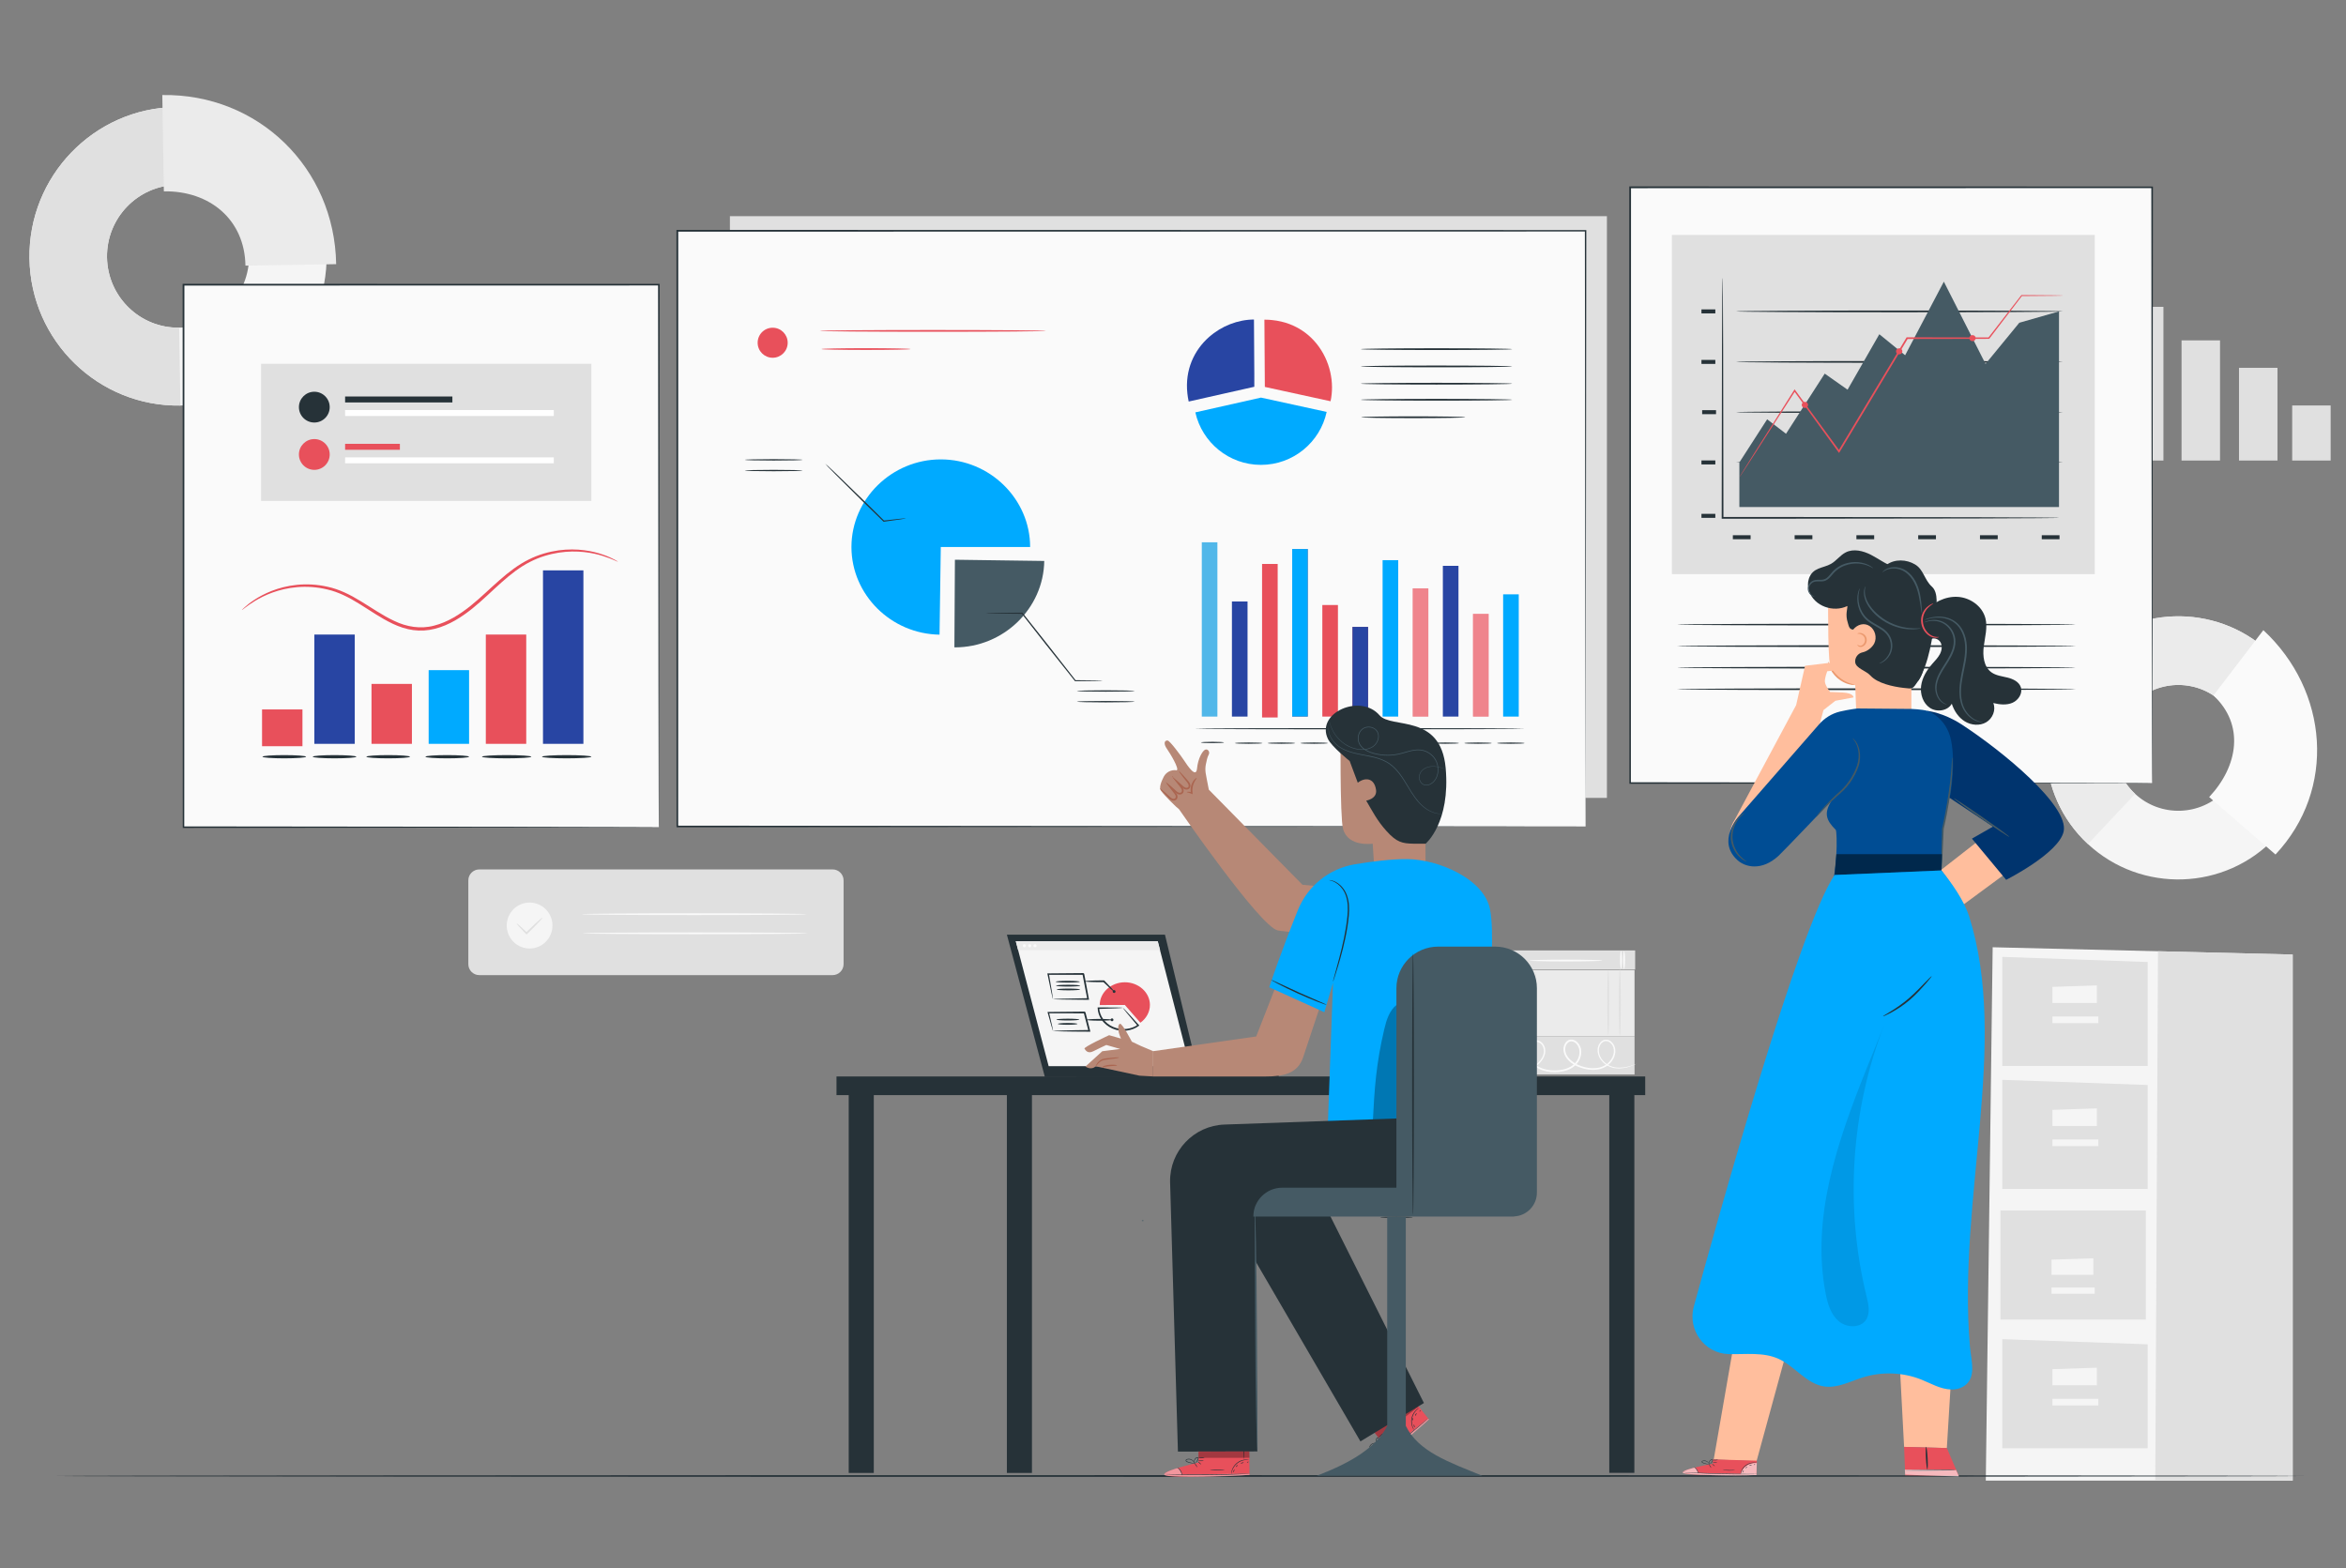 <?xml version="1.0" encoding="utf-8"?>
<!-- Generator: Adobe Illustrator 16.0.0, SVG Export Plug-In . SVG Version: 6.00 Build 0)  -->
<!DOCTYPE svg PUBLIC "-//W3C//DTD SVG 1.1//EN" "http://www.w3.org/Graphics/SVG/1.1/DTD/svg11.dtd">
<svg version="1.1" id="Layer_1" xmlns="http://www.w3.org/2000/svg" xmlns:xlink="http://www.w3.org/1999/xlink" x="0px" y="0px"
	 width="570px" height="381px" viewBox="0 0 570 381" enable-background="new 0 0 570 381" xml:space="preserve">
<rect x="0" y="0" width="570" height="381" fill="#808080" stroke="none"/>
<g>
	<g>
		<g>
			<g>
				<g>
					<rect x="362.583" y="230.934" fill="#E0E0E0" width="34.707" height="4.637"/>
				</g>
			</g>
		</g>
		<g>
			<g>
				<g>
					<g>
						<ellipse fill="#FAFAFA" cx="367.313" cy="233.297" rx="0.219" ry="2.173"/>
					</g>
				</g>
			</g>
		</g>
		<g>
			<g>
				<g>
					<g>
						<ellipse fill="#FAFAFA" cx="366.557" cy="233.203" rx="0.217" ry="2.172"/>
					</g>
				</g>
			</g>
		</g>
		<g>
			<g>
				<g>
					<g>
						<ellipse fill="#FAFAFA" cx="394.605" cy="233.297" rx="0.22" ry="2.173"/>
					</g>
				</g>
			</g>
		</g>
		<g>
			<g>
				<g>
					<g>
						<ellipse fill="#FAFAFA" cx="393.852" cy="233.203" rx="0.219" ry="2.172"/>
					</g>
				</g>
			</g>
		</g>
		<g>
			<g>
				<g>
					<g>
						<ellipse fill="#FAFAFA" cx="380.439" cy="233.391" rx="8.877" ry="0.22"/>
					</g>
				</g>
			</g>
		</g>
	</g>
	<g>
		<g>
			<g>
				<g>
					<rect x="362.434" y="251.809" fill="#E0E0E0" width="34.706" height="9.272"/>
				</g>
			</g>
		</g>
		<g>
			<g>
				<g>
					<g>
						<path fill="#FAFAFA" d="M397.585,258.473c0.003,0.008-0.062,0.045-0.188,0.108c-0.128,0.065-0.321,0.155-0.579,0.265
							c-0.516,0.211-1.295,0.51-2.354,0.674c-1.04,0.147-2.436,0.188-3.816-0.543c-0.68-0.361-1.323-0.912-1.814-1.644
							c-0.479-0.728-0.788-1.681-0.631-2.671c0.083-0.492,0.288-0.979,0.638-1.381c0.341-0.402,0.884-0.699,1.464-0.664
							c0.581,0.025,1.106,0.359,1.471,0.792c0.369,0.437,0.621,0.993,0.673,1.582c0.138,1.177-0.357,2.396-1.196,3.286
							c-0.825,0.925-2.061,1.486-3.335,1.631c-1.285,0.152-2.612-0.051-3.872-0.48c-1.26-0.435-2.505-1.142-3.383-2.273
							c-0.432-0.563-0.742-1.262-0.789-2.002c-0.063-0.738,0.171-1.532,0.738-2.084c0.283-0.272,0.678-0.457,1.087-0.476
							c0.409-0.02,0.804,0.113,1.135,0.319c0.669,0.415,1.099,1.126,1.276,1.871c0.326,1.516-0.273,3.096-1.368,4.085
							c-1.097,0.998-2.536,1.44-3.907,1.591c-1.381,0.139-2.771,0.035-4.051-0.398c-1.274-0.426-2.422-1.265-3.082-2.396
							c-0.671-1.105-0.891-2.509-0.385-3.684c0.235-0.582,0.772-1.101,1.414-1.199c0.627-0.117,1.267,0.057,1.748,0.423
							c0.979,0.776,1.145,2.11,0.826,3.125c-0.32,1.043-1.021,1.842-1.748,2.464c-1.483,1.253-3.24,1.794-4.76,1.85
							c-1.536,0.053-2.826-0.371-3.771-0.856c-0.95-0.495-1.576-1.058-1.965-1.458c-0.192-0.205-0.332-0.366-0.416-0.482
							c-0.088-0.113-0.129-0.175-0.123-0.18c0.045-0.061,0.694,1.014,2.58,1.968c0.937,0.455,2.2,0.841,3.685,0.765
							c1.47-0.073,3.159-0.621,4.569-1.84c0.692-0.604,1.347-1.375,1.627-2.324c0.285-0.918,0.101-2.108-0.721-2.739
							c-0.402-0.304-0.953-0.445-1.46-0.345c-0.516,0.086-0.923,0.478-1.136,0.984c-0.438,1.03-0.245,2.307,0.379,3.324
							c0.614,1.04,1.666,1.809,2.872,2.207c1.207,0.406,2.547,0.505,3.87,0.367c1.313-0.145,2.661-0.571,3.661-1.486
							c0.987-0.885,1.524-2.337,1.235-3.665c-0.158-0.647-0.531-1.258-1.082-1.598c-0.543-0.36-1.252-0.351-1.692,0.103
							c-0.448,0.434-0.666,1.104-0.606,1.737c0.039,0.644,0.309,1.261,0.699,1.772c0.796,1.035,1.979,1.723,3.178,2.138
							c1.211,0.418,2.481,0.612,3.688,0.476c1.206-0.134,2.334-0.644,3.104-1.492c0.782-0.821,1.234-1.937,1.117-2.986
							c-0.084-1.02-0.863-2.014-1.8-2.077c-0.463-0.03-0.905,0.196-1.205,0.543c-0.305,0.344-0.498,0.781-0.576,1.219
							c-0.149,0.896,0.118,1.776,0.562,2.468c0.451,0.693,1.059,1.228,1.697,1.582c1.295,0.715,2.655,0.709,3.679,0.586
							c1.04-0.135,1.821-0.402,2.345-0.584C397.308,258.574,397.577,258.457,397.585,258.473z"/>
					</g>
				</g>
			</g>
		</g>
	</g>
	<g>
		<g>
			<g>
				<g>
					<rect x="365.533" y="235.703" fill="#EBEBEB" width="31.605" height="16.089"/>
				</g>
			</g>
		</g>
		<g>
			<g>
				<g>
					<g>
						<ellipse fill="#E0E0E0" cx="370.785" cy="244.042" rx="0.218" ry="7.787"/>
					</g>
				</g>
			</g>
		</g>
		<g>
			<g>
				<g>
					<g>
						<ellipse fill="#E0E0E0" cx="373.18" cy="243.743" rx="0.219" ry="7.687"/>
					</g>
				</g>
			</g>
		</g>
		<g>
			<g>
				<g>
					<g>
						<ellipse fill="#E0E0E0" cx="393.566" cy="243.634" rx="0.22" ry="8.095"/>
					</g>
				</g>
			</g>
		</g>
		<g>
			<g>
				<g>
					<g>
						<ellipse fill="#E0E0E0" cx="390.75" cy="243.644" rx="0.219" ry="7.887"/>
					</g>
				</g>
			</g>
		</g>
	</g>
</g>
<rect x="177.347" y="52.526" fill="#E0E0E0" width="213.083" height="141.341"/>
<g>
	<g>
		<path fill="#F5F5F5" d="M7.157,62.852c-0.319-19.997,15.615-36.528,35.521-36.85c19.905-0.321,36.36,15.688,36.681,35.685
			c0.319,19.998-15.615,36.528-35.521,36.85C23.932,98.857,7.477,82.849,7.157,62.852z M60.519,61.991
			c-0.153-9.562-8.021-17.216-17.539-17.062c-9.517,0.153-17.136,8.057-16.983,17.619s8.021,17.216,17.539,17.063
			C53.052,79.457,60.671,71.552,60.519,61.991z"/>
	</g>
	<g>
		<path fill="#E0E0E0" d="M7.158,62.853c-0.319-19.998,15.615-36.528,35.52-36.85l0.302,18.926
			c-9.517,0.154-17.136,8.058-16.983,17.619c0.153,9.562,8.021,17.215,17.539,17.062l0.303,18.926
			C23.932,98.857,7.478,82.849,7.158,62.853z"/>
	</g>
	<g>
		<path fill="#EBEBEB" d="M39.436,23.092c23.288-0.375,41.866,17.698,42.24,41.093l-22.04,0.355
			c-0.179-11.186-8.69-18.229-19.825-18.049L39.436,23.092z"/>
	</g>
</g>
<g>
	<rect x="516.293" y="74.555" fill="#E0E0E0" width="9.349" height="37.346"/>
	<rect x="530.043" y="82.701" fill="#E0E0E0" width="9.349" height="29.2"/>
	<rect x="544.002" y="89.372" fill="#E0E0E0" width="9.349" height="22.529"/>
	<rect x="556.925" y="98.521" fill="#E0E0E0" width="9.35" height="13.379"/>
</g>
<g>
	<g>
		<path fill="#F5F5F5" d="M551.231,158.341c-12.967-12.039-33.369-11.349-45.48,1.54c-12.112,12.888-11.417,33.167,1.55,45.207
			c12.965,12.04,33.368,11.35,45.479-1.539S564.197,170.38,551.231,158.341z M540.509,192.154
			c-5.791,6.162-15.546,6.492-21.746,0.734c-6.2-5.756-6.531-15.453-0.739-21.615c5.791-6.162,15.547-6.492,21.745-0.735
			C545.968,176.295,546.3,185.992,540.509,192.154z"/>
		<g>
			<path fill="#EBEBEB" d="M505.751,159.88c12.111-12.888,32.515-13.578,45.48-1.54l-11.465,12.198
				c-6.197-5.756-15.953-5.426-21.744,0.735c-5.792,6.163-5.46,15.859,0.739,21.616L507.3,205.087
				C494.334,193.048,493.639,172.769,505.751,159.88z"/>
		</g>
		<g>
			<path fill="#FAFAFA" d="M549.917,153.114c15.884,14.749,17.786,38.724,2.948,54.511l-16.112-13.957
				c7.093-7.549,8.635-17.628,1.04-24.681L549.917,153.114z"/>
		</g>
	</g>
</g>
<g>
	<g>
		<g>
			<path fill="#E0E0E0" d="M202.297,236.932h-85.842c-1.473,0-2.667-1.195-2.667-2.668v-20.347c0-1.476,1.194-2.668,2.667-2.668
				h85.842c1.473,0,2.667,1.192,2.667,2.668v20.347C204.964,235.736,203.77,236.932,202.297,236.932z"/>
		</g>
	</g>
	<g>
		<g>
			<path fill="#F5F5F5" d="M133.007,228.373c-1.919,2.404-5.416,2.791-7.81,0.861c-2.394-1.928-2.778-5.439-0.858-7.844
				c1.919-2.406,5.416-2.793,7.81-0.863C134.542,222.456,134.926,225.968,133.007,228.373z"/>
		</g>
	</g>
	<g>
		<g>
			<g>
				<path fill="#E0E0E0" d="M131.795,222.986c0.083,0.084-1.254,1.531-2.987,3.228c-0.252,0.245-0.497,0.481-0.734,0.712
					l-0.151,0.146l-0.143-0.147c-1.35-1.388-2.302-2.465-2.23-2.536c0.072-0.072,1.145,0.887,2.526,2.241l-0.294-0.003
					c0.236-0.232,0.477-0.473,0.727-0.718C130.24,224.21,131.712,222.902,131.795,222.986z"/>
			</g>
		</g>
	</g>
	<g>
		<g>
			<g>
				<ellipse fill="#FAFAFA" cx="168.657" cy="222.126" rx="27.331" ry="0.215"/>
			</g>
		</g>
	</g>
	<g>
		<g>
			<g>
				<path fill="#FAFAFA" d="M196.229,226.775c0,0.119-12.238,0.216-27.33,0.216c-15.098,0-27.333-0.097-27.333-0.216
					c0-0.118,12.234-0.215,27.333-0.215C183.992,226.563,196.229,226.657,196.229,226.775z"/>
			</g>
		</g>
	</g>
</g>
<g>
	<g>
		<g>
			<g>
				<polygon fill="#F5F5F5" points="484.152,230.161 482.483,359.761 557.049,359.761 557.049,231.93 				"/>
			</g>
			<g>
				<polygon fill="#E0E0E0" points="524.323,231.135 523.664,359.761 557.049,359.761 557.049,231.93 				"/>
			</g>
			<g>
				<g>
					<polygon fill="#E0E0E0" points="486.496,232.495 486.496,259.002 521.817,259.002 521.817,233.747 					"/>
				</g>
				<g>
					<g>
						<polygon fill="#F5F5F5" points="498.674,239.787 498.674,243.702 509.479,243.702 509.479,239.432 						"/>
					</g>
					<g>
						<rect x="498.674" y="246.993" fill="#F5F5F5" width="11.159" height="1.603"/>
					</g>
				</g>
			</g>
			<g>
				<g>
					<polygon fill="#E0E0E0" points="486.496,325.383 486.496,351.89 521.817,351.89 521.817,326.636 					"/>
				</g>
				<g>
					<g>
						<polygon fill="#F5F5F5" points="498.674,332.675 498.674,336.591 509.479,336.591 509.479,332.32 						"/>
					</g>
					<g>
						<rect x="498.674" y="339.883" fill="#F5F5F5" width="11.159" height="1.603"/>
					</g>
				</g>
			</g>
			<g>
				<g>
					<polygon fill="#E0E0E0" points="486.496,262.377 486.496,288.884 521.817,288.884 521.817,263.629 					"/>
				</g>
				<g>
					<g>
						<polygon fill="#F5F5F5" points="498.674,269.669 498.674,273.584 509.479,273.584 509.479,269.313 						"/>
					</g>
					<g>
						<rect x="498.674" y="276.875" fill="#F5F5F5" width="11.159" height="1.604"/>
					</g>
				</g>
			</g>
		</g>
		<g>
			<g>
				<g>
					<rect x="486.036" y="294.114" fill="#E0E0E0" width="35.319" height="26.508"/>
				</g>
				<g>
					<polygon fill="#F5F5F5" points="498.45,306.063 498.45,309.741 508.608,309.741 508.608,305.729 					"/>
				</g>
				<g>
					<rect x="498.45" y="312.837" fill="#F5F5F5" width="10.491" height="1.505"/>
				</g>
			</g>
		</g>
	</g>
</g>
<g>
	<g>
		<g>
			<path fill="#263238" d="M559.851,358.637c0,0.118-122.256,0.215-273.03,0.215c-150.826,0-273.055-0.097-273.055-0.215
				s122.229-0.216,273.055-0.216C437.595,358.421,559.851,358.519,559.851,358.637z"/>
		</g>
	</g>
</g>
<g>
	<g>
		<g>
			<g>
				<rect x="164.573" y="56.073" fill="#FAFAFA" width="220.67" height="144.739"/>
			</g>
		</g>
		<g>
			<g>
				<g>
					<path fill="#263238" d="M385.243,200.813c-0.002-1.393-0.067-56.46-0.171-144.739l0.171,0.171
						c-60.558,0.012-137.353,0.027-220.653,0.044h-0.018l0.215-0.215c-0.006,51.474-0.012,100.459-0.018,144.739l-0.197-0.196
						C294.413,200.732,383.475,200.813,385.243,200.813c-1.769,0.002-90.83,0.082-220.67,0.198h-0.197v-0.198
						c-0.005-44.28-0.012-93.266-0.018-144.739v-0.215h0.215h0.018c83.3,0.016,160.095,0.032,220.653,0.043h0.171v0.171
						C385.311,144.352,385.245,199.422,385.243,200.813z"/>
				</g>
			</g>
		</g>
	</g>
	<g>
		<g>
			<g>
				<g>
					<path fill="#455A64" d="M232.013,136.002l21.705,0.299c-0.166,11.567-9.912,20.994-21.705,20.994c-0.042,0-0.085,0-0.127,0
						L232.013,136.002z"/>
				</g>
			</g>
			<g>
				<g>
					<g>
						<path fill="#263238" d="M267.902,165.391c0,0.013-0.161,0.026-0.465,0.038c-0.343,0.009-0.784,0.02-1.327,0.034
							c-1.196,0.014-2.845,0.033-4.85,0.057h-0.061l-0.04-0.049c-1.937-2.44-4.435-5.587-7.16-9.021
							c-2.117-2.698-4.096-5.222-5.772-7.36l0.111,0.054c-2.613-0.024-4.801-0.045-6.387-0.06c-0.738-0.016-1.333-0.029-1.787-0.039
							c-0.412-0.014-0.631-0.029-0.631-0.044s0.22-0.03,0.631-0.044c0.454-0.009,1.049-0.022,1.787-0.039
							c1.586-0.015,3.774-0.035,6.387-0.06h0.069l0.043,0.054c1.687,2.129,3.679,4.643,5.809,7.331
							c2.703,3.452,5.18,6.616,7.101,9.069l-0.101-0.049c2.005,0.023,3.653,0.042,4.85,0.056c0.543,0.014,0.984,0.026,1.327,0.035
							C267.741,165.366,267.902,165.378,267.902,165.391z"/>
					</g>
				</g>
			</g>
			<g>
				<g>
					<g>
						<ellipse fill="#263238" cx="268.665" cy="167.894" rx="7.022" ry="0.167"/>
					</g>
				</g>
			</g>
			<g>
				<g>
					<g>
						<ellipse fill="#263238" cx="268.665" cy="170.494" rx="7.022" ry="0.167"/>
					</g>
				</g>
			</g>
		</g>
		<g>
			<g>
				<g>
					<path fill="#00AAFF" d="M228.58,132.914l-0.305,21.291c-11.792-0.163-21.402-9.723-21.402-21.291
						c0-11.681,9.799-21.293,21.707-21.293c11.908,0,21.707,9.612,21.707,21.293H228.58z"/>
				</g>
			</g>
			<g>
				<g>
					<g>
						<path fill="#263238" d="M220.105,125.951c0.001,0.014-0.129,0.043-0.377,0.088c-0.295,0.047-0.652,0.104-1.08,0.173
							c-0.997,0.139-2.321,0.325-3.899,0.546l-0.064,0.009l-0.048-0.047c-1.484-1.444-3.272-3.183-5.201-5.06
							c-2.499-2.451-4.747-4.683-6.362-6.309c-0.771-0.787-1.411-1.439-1.902-1.94c-0.444-0.462-0.681-0.727-0.665-0.743
							c0.016-0.016,0.284,0.216,0.756,0.651c0.51,0.481,1.175,1.108,1.976,1.864c1.658,1.583,3.932,3.789,6.431,6.239
							c1.914,1.893,3.687,3.646,5.159,5.103l-0.112-0.038c1.584-0.175,2.914-0.321,3.914-0.432c0.432-0.039,0.792-0.072,1.089-0.099
							C219.969,125.939,220.103,125.937,220.105,125.951z"/>
					</g>
				</g>
			</g>
			<g>
				<g>
					<g>
						<ellipse fill="#263238" cx="187.986" cy="111.732" rx="7.022" ry="0.166"/>
					</g>
				</g>
			</g>
			<g>
				<g>
					<g>
						<ellipse fill="#263238" cx="187.986" cy="114.332" rx="7.022" ry="0.167"/>
					</g>
				</g>
			</g>
		</g>
	</g>
	<g>
		<g>
			<g>
				<g>
					<g>
						<path fill="#2845A3" d="M304.757,90.866l-0.086-13.231c-3.896,0.022-7.869,1.563-10.916,4.256
							c-3.589,3.172-5.888,7.94-5.261,13.704c0.069,0.63,0.168,1.27,0.31,1.922c0.004,0.016,0.004,0.031,0.01,0.047h0.001
							l15.942-3.588V90.866z"/>
					</g>
				</g>
				<g>
					<g>
						<path fill="#E8505B" d="M321.947,86.775c-2.229-4.653-6.618-8.381-12.868-9.008c-0.167-0.017-0.335-0.032-0.505-0.044
							c-0.106-0.008-0.213-0.019-0.321-0.025c-0.315-0.017-0.636-0.026-0.96-0.028c-0.016,0-0.029-0.001-0.044-0.001
							c-0.001,0-0.001,0-0.002,0c-0.015,0-0.027-0.001-0.041-0.001v0.002l0,0l0.087,13.231l0.02,3.109l15.947,3.479l0.02,0.004l0,0
							c0.246-1.117,0.361-2.27,0.354-3.43C323.622,91.585,323.045,89.069,321.947,86.775z"/>
					</g>
				</g>
			</g>
			<g>
				<g>
					<path fill="#00AAFF" d="M306.37,96.61l-15.943,3.587c1.636,7.299,8.15,12.755,15.943,12.755
						c7.831,0,14.372-5.509,15.967-12.863l-15.946-3.479"/>
				</g>
			</g>
		</g>
		<g>
			<g>
				<g>
					<ellipse fill="#263238" cx="349.018" cy="93.228" rx="18.41" ry="0.215"/>
				</g>
			</g>
		</g>
		<g>
			<g>
				<g>
					<ellipse fill="#263238" cx="349.018" cy="89.031" rx="18.41" ry="0.215"/>
				</g>
			</g>
		</g>
		<g>
			<g>
				<g>
					<ellipse fill="#263238" cx="349.018" cy="84.834" rx="18.41" ry="0.215"/>
				</g>
			</g>
		</g>
		<g>
			<g>
				<g>
					<ellipse fill="#263238" cx="349.018" cy="97.132" rx="18.41" ry="0.215"/>
				</g>
			</g>
		</g>
		<g>
			<g>
				<g>
					<ellipse fill="#263238" cx="343.383" cy="101.382" rx="12.645" ry="0.215"/>
				</g>
			</g>
		</g>
	</g>
	<g>
		<g>
			<g>
				<g>
					<g>
						<rect x="291.997" y="131.761" fill="#51B7E9" width="3.792" height="42.354"/>
					</g>
				</g>
			</g>
		</g>
		<g>
			<g>
				<g>
					<rect x="299.318" y="146.145" fill="#2845A3" width="3.793" height="27.969"/>
				</g>
			</g>
		</g>
		<g>
			<g>
				<g>
					<rect x="306.641" y="137.025" fill="#E8505B" width="3.793" height="37.304"/>
				</g>
			</g>
		</g>
		<g>
			<g>
				<g>
					<rect x="313.961" y="133.396" fill="#E8505B" width="3.793" height="40.718"/>
				</g>
			</g>
		</g>
		<g>
			<g>
				<g>
					<rect x="321.283" y="147.006" fill="#E8505B" width="3.792" height="27.107"/>
				</g>
			</g>
		</g>
		<g>
			<g>
				<g>
					<rect x="328.604" y="152.322" fill="#E8505B" width="3.793" height="21.792"/>
				</g>
			</g>
		</g>
		<g>
			<g>
				<g>
					<rect x="335.927" y="136.107" fill="#00AAFF" width="3.792" height="38.006"/>
				</g>
			</g>
		</g>
		<g>
			<g>
				<g>
					<rect x="343.248" y="142.96" fill="#E8505B" width="3.793" height="31.154"/>
				</g>
			</g>
		</g>
		<g>
			<g>
				<g>
					<rect x="350.568" y="137.484" fill="#2845A3" width="3.793" height="36.629"/>
				</g>
			</g>
		</g>
		<g>
			<g>
				<g>
					<rect x="357.891" y="149.159" fill="#E8505B" width="3.793" height="24.955"/>
				</g>
			</g>
		</g>
		<g>
			<g>
				<g>
					<rect x="365.212" y="144.41" fill="#00AAFF" width="3.792" height="29.704"/>
				</g>
			</g>
		</g>
		<g>
			<g>
				<g>
					<g>
						<path fill="#263238" d="M370.553,177.064c0,0.086-17.988,0.156-40.174,0.156c-22.191,0-40.178-0.07-40.178-0.156
							s17.984-0.156,40.178-0.156C352.563,176.908,370.553,176.978,370.553,177.064z"/>
					</g>
				</g>
			</g>
		</g>
		<g>
			<g>
				<g>
					<g>
						<ellipse fill="#263238" cx="294.592" cy="180.397" rx="2.814" ry="0.156"/>
					</g>
				</g>
			</g>
		</g>
		<g>
			<g>
				<g>
					<g>
						<ellipse fill="#263238" cx="303.378" cy="180.567" rx="3.364" ry="0.156"/>
					</g>
				</g>
			</g>
		</g>
		<g>
			<g>
				<g>
					<g>
						<ellipse fill="#263238" cx="311.341" cy="180.567" rx="3.363" ry="0.156"/>
					</g>
				</g>
			</g>
		</g>
		<g>
			<g>
				<g>
					<g>
						<ellipse fill="#263238" cx="319.303" cy="180.567" rx="3.364" ry="0.156"/>
					</g>
				</g>
			</g>
		</g>
		<g>
			<g>
				<g>
					<g>
						<ellipse fill="#263238" cx="327.266" cy="180.567" rx="3.363" ry="0.156"/>
					</g>
				</g>
			</g>
		</g>
		<g>
			<g>
				<g>
					<g>
						<ellipse fill="#263238" cx="335.229" cy="180.567" rx="3.363" ry="0.156"/>
					</g>
				</g>
			</g>
		</g>
		<g>
			<g>
				<g>
					<g>
						<ellipse fill="#263238" cx="343.191" cy="180.567" rx="3.363" ry="0.156"/>
					</g>
				</g>
			</g>
		</g>
		<g>
			<g>
				<g>
					<g>
						<ellipse fill="#263238" cx="351.152" cy="180.567" rx="3.363" ry="0.156"/>
					</g>
				</g>
			</g>
		</g>
		<g>
			<g>
				<g>
					<g>
						<ellipse fill="#263238" cx="359.116" cy="180.567" rx="3.362" ry="0.156"/>
					</g>
				</g>
			</g>
		</g>
		<g>
			<g>
				<g>
					<g>
						<ellipse fill="#263238" cx="367.079" cy="180.567" rx="3.364" ry="0.156"/>
					</g>
				</g>
			</g>
		</g>
		<g>
			<g>
				<g>
					<rect x="313.961" y="133.396" fill="#00AAFF" width="3.793" height="40.718"/>
				</g>
			</g>
		</g>
		<g>
			<g>
				<g>
					<rect x="328.604" y="152.322" fill="#2845A3" width="3.793" height="21.792"/>
				</g>
			</g>
		</g>
		<g opacity="0.3">
			<g>
				<g>
					<rect x="343.248" y="142.96" fill="#FFFFFF" width="3.793" height="31.154"/>
				</g>
			</g>
		</g>
		<g opacity="0.3">
			<g>
				<g>
					<rect x="357.891" y="149.159" fill="#FFFFFF" width="3.793" height="24.955"/>
				</g>
			</g>
		</g>
	</g>
	<g>
		<g>
			<circle fill="#E8505B" cx="187.733" cy="83.278" r="3.65"/>
		</g>
	</g>
	<g>
		<g>
			<g>
				<path fill="#E8505B" d="M254.143,80.398c0,0.119-12.309,0.215-27.488,0.215c-15.185,0-27.49-0.096-27.49-0.215
					c0-0.118,12.305-0.215,27.49-0.215C241.834,80.184,254.143,80.28,254.143,80.398z"/>
			</g>
		</g>
	</g>
	<g>
		<g>
			<g>
				<path fill="#E8505B" d="M221.236,84.813c0,0.029-0.303,0.058-0.852,0.083c-0.549,0.025-1.342,0.049-2.322,0.068
					c-1.96,0.039-4.669,0.063-7.661,0.063c-2.993,0-5.702-0.024-7.662-0.063c-0.981-0.02-1.774-0.042-2.322-0.068
					s-0.852-0.054-0.852-0.083c0-0.03,0.303-0.058,0.852-0.083c0.548-0.026,1.341-0.049,2.322-0.068
					c1.96-0.039,4.669-0.063,7.662-0.063c2.992,0,5.7,0.024,7.661,0.063c0.98,0.02,1.774,0.042,2.322,0.068
					C220.933,84.755,221.236,84.784,221.236,84.813z"/>
			</g>
		</g>
	</g>
</g>
<g>
	<g>
		<g>
			<g>
				<rect x="44.586" y="69.175" fill="#FAFAFA" width="115.492" height="131.808"/>
			</g>
		</g>
		<g>
			<g>
				<g>
					<path fill="#263238" d="M160.079,200.982c0,0-0.007-0.215-0.011-0.627c-0.002-0.416-0.006-1.027-0.011-1.83
						c-0.005-1.618-0.013-4.006-0.022-7.114c-0.012-6.223-0.029-15.329-0.051-26.894c-0.023-23.11-0.056-56.038-0.096-95.342
						l0.19,0.19c-34.01,0.008-73.526,0.016-115.48,0.025h-0.012l0.215-0.215c-0.012,48.596-0.024,93.912-0.034,131.808l-0.181-0.182
						c34.745,0.039,63.597,0.071,83.769,0.094c10.094,0.021,18.016,0.037,23.421,0.047c2.7,0.011,4.77,0.017,6.173,0.021
						C159.348,200.971,160.079,200.982,160.079,200.982s-0.705,0.015-2.09,0.021c-1.395,0.005-3.454,0.012-6.138,0.021
						c-5.396,0.012-13.304,0.025-23.38,0.048c-20.2,0.022-49.09,0.054-83.883,0.094h-0.182v-0.183
						c-0.009-37.896-0.021-83.212-0.033-131.809v-0.214h0.215H44.6c41.955,0.009,81.47,0.018,115.48,0.024h0.19v0.19
						c-0.04,39.354-0.072,72.325-0.096,95.465c-0.021,11.546-0.039,20.637-0.05,26.85c-0.01,3.094-0.017,5.468-0.022,7.077
						c-0.005,0.793-0.008,1.396-0.011,1.811C160.086,200.783,160.079,200.982,160.079,200.982z"/>
				</g>
			</g>
		</g>
	</g>
	<g>
		<g>
			<g>
				<g>
					<path fill="#E8505B" d="M150.151,136.479c-0.038,0.078-1.279-0.641-3.714-1.411c-2.416-0.75-6.142-1.473-10.65-0.791
						c-2.236,0.357-4.659,1.034-7.025,2.257c-2.382,1.193-4.652,2.964-6.906,4.968c-2.265,1.999-4.513,4.268-7.106,6.365
						c-2.594,2.064-5.57,4.017-9.07,4.909c-1.738,0.447-3.557,0.563-5.296,0.319c-1.743-0.237-3.389-0.808-4.907-1.515
						c-3.042-1.434-5.643-3.317-8.22-4.889c-2.559-1.602-5.13-2.873-7.731-3.465c-2.585-0.629-5.096-0.757-7.354-0.564
						c-4.545,0.397-7.984,2.006-10.152,3.305c-2.178,1.331-3.206,2.333-3.264,2.263c-0.019-0.021,0.235-0.269,0.738-0.726
						c0.494-0.465,1.282-1.091,2.363-1.798c2.147-1.396,5.615-3.122,10.263-3.6c2.309-0.233,4.888-0.138,7.559,0.482
						c2.686,0.581,5.371,1.883,7.958,3.481c2.611,1.571,5.213,3.429,8.166,4.807c2.922,1.408,6.359,2.034,9.685,1.133
						c3.326-0.844,6.229-2.728,8.78-4.747c2.552-2.051,4.811-4.306,7.109-6.308c2.289-2.007,4.624-3.8,7.093-5.006
						c2.449-1.233,4.946-1.896,7.239-2.226c4.626-0.627,8.408,0.202,10.827,1.051c1.222,0.422,2.131,0.854,2.728,1.174
						C149.857,136.273,150.163,136.455,150.151,136.479z"/>
				</g>
			</g>
		</g>
		<g>
			<g>
				<g>
					<rect x="76.375" y="154.181" fill="#2845A3" width="9.819" height="26.555"/>
				</g>
			</g>
			<g>
				<g>
					<rect x="118.039" y="154.181" fill="#E8505B" width="9.819" height="26.555"/>
				</g>
			</g>
			<g>
				<g>
					<rect x="131.928" y="138.586" fill="#2845A3" width="9.818" height="42.149"/>
				</g>
			</g>
			<g>
				<g>
					<rect x="63.669" y="172.376" fill="#E8505B" width="9.818" height="8.937"/>
				</g>
			</g>
			<g>
				<g>
					<rect x="90.263" y="166.173" fill="#E8505B" width="9.819" height="14.563"/>
				</g>
			</g>
			<g>
				<g>
					<rect x="104.151" y="162.83" fill="#00AAFF" width="9.819" height="17.906"/>
				</g>
			</g>
		</g>
		<g>
			<g>
				<g>
					<g>
						<ellipse fill="#263238" cx="81.284" cy="183.866" rx="5.304" ry="0.394"/>
					</g>
				</g>
			</g>
			<g>
				<g>
					<g>
						<ellipse fill="#263238" cx="69.067" cy="183.866" rx="5.305" ry="0.394"/>
					</g>
				</g>
			</g>
			<g>
				<g>
					<g>
						<ellipse fill="#263238" cx="137.685" cy="183.866" rx="5.997" ry="0.394"/>
					</g>
				</g>
			</g>
			<g>
				<g>
					<g>
						<ellipse fill="#263238" cx="123.098" cy="183.866" rx="5.997" ry="0.394"/>
					</g>
				</g>
			</g>
			<g>
				<g>
					<g>
						<ellipse fill="#263238" cx="108.665" cy="183.866" rx="5.305" ry="0.395"/>
					</g>
				</g>
			</g>
			<g>
				<g>
					<g>
						<ellipse fill="#263238" cx="94.316" cy="183.866" rx="5.305" ry="0.395"/>
					</g>
				</g>
			</g>
		</g>
	</g>
	<g>
		<g>
			<g>
				<rect x="63.438" y="88.391" fill="#E0E0E0" width="80.244" height="33.324"/>
			</g>
		</g>
		<g>
			<g>
				<g>
					<circle fill="#263238" cx="76.368" cy="98.924" r="3.741"/>
				</g>
			</g>
			<g>
				<g>
					<rect x="83.849" y="96.339" fill="#263238" width="26.065" height="1.447"/>
				</g>
			</g>
			<g>
				<g>
					<rect x="83.849" y="99.628" fill="#FFFFFF" width="50.705" height="1.447"/>
				</g>
			</g>
		</g>
		<g>
			<g>
				<g>
					<circle fill="#E8505B" cx="76.368" cy="110.424" r="3.741"/>
				</g>
			</g>
			<g>
				<g>
					<rect x="83.849" y="107.84" fill="#E8505B" width="13.31" height="1.447"/>
				</g>
			</g>
			<g>
				<g>
					<rect x="83.849" y="111.129" fill="#FFFFFF" width="50.705" height="1.447"/>
				</g>
			</g>
		</g>
	</g>
</g>
<g>
	<g>
		<g>
			<g>
				<rect x="396.07" y="45.515" fill="#FAFAFA" width="126.822" height="144.741"/>
			</g>
		</g>
		<g>
			<g>
				<g>
					<path fill="#263238" d="M522.894,190.256c0,0-0.007-0.235-0.01-0.687c-0.003-0.457-0.007-1.128-0.011-2.011
						c-0.006-1.775-0.014-4.396-0.023-7.81c-0.011-6.832-0.027-16.832-0.05-29.53c-0.021-25.378-0.057-61.54-0.096-104.704
						l0.188,0.19c-37.347,0.008-80.739,0.016-126.811,0.025h-0.013l0.214-0.215c-0.012,53.364-0.023,103.127-0.033,144.741
						l-0.181-0.182c38.156,0.039,69.841,0.071,91.993,0.093c11.085,0.02,19.781,0.037,25.718,0.047
						c2.965,0.009,5.236,0.017,6.775,0.021C522.093,190.243,522.894,190.256,522.894,190.256s-0.773,0.013-2.296,0.021
						c-1.531,0.005-3.794,0.011-6.742,0.021c-5.926,0.011-14.608,0.027-25.677,0.047c-22.18,0.022-53.902,0.055-92.107,0.094h-0.183
						v-0.182c-0.01-41.614-0.021-91.377-0.033-144.741V45.3h0.216h0.013c46.07,0.009,89.464,0.018,126.811,0.025h0.19v0.19
						c-0.039,43.214-0.073,79.418-0.095,104.826c-0.022,12.68-0.039,22.666-0.053,29.487c-0.009,3.398-0.017,6.007-0.021,7.773
						c-0.005,0.874-0.009,1.537-0.012,1.989C522.902,190.035,522.894,190.256,522.894,190.256z"/>
				</g>
			</g>
		</g>
	</g>
	<g>
		<g>
			<g>
				<rect x="406.216" y="57.087" fill="#E0E0E0" width="102.741" height="82.418"/>
			</g>
		</g>
		<g>
			<g>
				<g>
					<g>
						<rect x="413.396" y="124.853" fill="#263238" width="3.371" height="0.972"/>
					</g>
				</g>
				<g>
					<g>
						<rect x="421.024" y="130.047" fill="#263238" width="4.313" height="0.972"/>
					</g>
				</g>
				<g>
					<g>
						<rect x="436.035" y="130.047" fill="#263238" width="4.313" height="0.972"/>
					</g>
				</g>
				<g>
					<g>
						<rect x="451.047" y="130.047" fill="#263238" width="4.313" height="0.972"/>
					</g>
				</g>
				<g>
					<g>
						<rect x="466.058" y="130.047" fill="#263238" width="4.313" height="0.972"/>
					</g>
				</g>
				<g>
					<g>
						<rect x="481.069" y="130.047" fill="#263238" width="4.312" height="0.972"/>
					</g>
				</g>
				<g>
					<g>
						<rect x="496.081" y="130.047" fill="#263238" width="4.312" height="0.972"/>
					</g>
				</g>
				<g>
					<g>
						<rect x="413.396" y="111.875" fill="#263238" width="3.371" height="0.972"/>
					</g>
				</g>
				<g>
					<g>
						<rect x="413.396" y="87.45" fill="#263238" width="3.371" height="0.972"/>
					</g>
				</g>
				<g>
					<g>
						<rect x="413.396" y="75.175" fill="#263238" width="3.371" height="0.972"/>
					</g>
				</g>
				<g>
					<g>
						<rect x="413.566" y="99.663" fill="#263238" width="3.373" height="0.972"/>
					</g>
				</g>
				<g>
					<g>
						<g>
							<path fill="#263238" d="M500.271,125.824c0,0.007-0.122,0.015-0.361,0.021c-0.259,0.005-0.61,0.012-1.063,0.021
								c-0.954,0.009-2.324,0.023-4.08,0.041c-3.563,0.016-8.686,0.04-15.005,0.068c-12.688,0.016-30.183,0.039-49.506,0.063
								c-4.018-0.001-7.958-0.002-11.73-0.003h-0.212v-0.212c0.028-16.548,0.055-31.113,0.072-41.563
								c0.027-5.201,0.048-9.376,0.063-12.274c0.016-1.421,0.027-2.529,0.037-3.304c0.008-0.361,0.014-0.644,0.019-0.855
								c0.007-0.192,0.014-0.291,0.021-0.291s0.015,0.099,0.021,0.291c0.004,0.211,0.011,0.494,0.02,0.855
								c0.009,0.774,0.021,1.882,0.036,3.304c0.016,2.898,0.036,7.074,0.063,12.274c0.019,10.451,0.044,25.015,0.073,41.563
								l-0.213-0.211c3.772-0.001,7.714-0.002,11.73-0.003c19.323,0.025,36.817,0.047,49.506,0.063
								c6.319,0.029,11.44,0.052,15.005,0.069c1.756,0.017,3.126,0.031,4.08,0.04c0.451,0.009,0.804,0.016,1.063,0.021
								C500.149,125.809,500.271,125.817,500.271,125.824z"/>
						</g>
					</g>
				</g>
				<g>
					<g>
						<g>
							<path fill="#263238" d="M501.221,100.148c0,0.119-17.781,0.214-39.714,0.214c-21.938,0-39.719-0.095-39.719-0.214
								s17.779-0.215,39.719-0.215C483.438,99.934,501.221,100.03,501.221,100.148z"/>
						</g>
					</g>
				</g>
				<g>
					<g>
						<g>
							<path fill="#263238" d="M501.221,87.936c0,0.119-17.781,0.215-39.714,0.215c-21.938,0-39.719-0.096-39.719-0.215
								s17.779-0.215,39.719-0.215C483.438,87.721,501.221,87.817,501.221,87.936z"/>
						</g>
					</g>
				</g>
				<g>
					<g>
						<g>
							<path fill="#263238" d="M501.221,75.661c0,0.119-17.781,0.215-39.714,0.215c-21.938,0-39.719-0.096-39.719-0.215
								c0-0.119,17.779-0.214,39.719-0.214C483.438,75.447,501.221,75.542,501.221,75.661z"/>
						</g>
					</g>
				</g>
				<g>
					<g>
						<g>
							<path fill="#263238" d="M501.221,112.361c0,0.119-17.781,0.215-39.714,0.215c-21.938,0-39.719-0.096-39.719-0.215
								c0-0.119,17.779-0.215,39.719-0.215C483.438,112.146,501.221,112.242,501.221,112.361z"/>
						</g>
					</g>
				</g>
				<g>
					<g>
						<path fill="#455A64" d="M422.607,123.196c0-2.045,0-10.835,0-10.835l6.753-10.484l4.583,3.516l9.405-14.611l5.549,3.906
							l7.718-13.479l6.271,5.109l9.406-17.881l10.13,19.985l8.201-10l9.646-2.761v47.535H422.607z"/>
					</g>
				</g>
			</g>
			<g>
				<g>
					<g>
						<path fill="#E8505B" d="M501.221,71.814c0,0.005-0.057,0.011-0.17,0.016c-0.131,0.004-0.296,0.01-0.503,0.016
							c-0.468,0.007-1.121,0.018-1.957,0.031c-1.738,0.014-4.241,0.032-7.403,0.057l0.095-0.047
							c-2.156,2.826-4.838,6.339-7.921,10.377l-0.053,0.066h-0.084c-5.768,0.011-12.521,0.023-19.861,0.037l0.179-0.1
							c-2.615,4.353-5.434,9.049-8.351,13.903c-2.846,4.728-5.6,9.304-8.199,13.626l-0.161,0.268l-0.186-0.253
							c-3.92-5.396-7.546-10.387-10.752-14.799l0.29-0.009c-4.089,6.355-7.464,11.601-9.832,15.281
							c-1.177,1.807-2.102,3.228-2.747,4.22c-0.311,0.466-0.555,0.833-0.731,1.1c-0.167,0.247-0.266,0.367-0.266,0.367
							s0.066-0.139,0.221-0.395c0.168-0.274,0.396-0.649,0.688-1.127c0.627-1.004,1.525-2.443,2.668-4.272
							c2.336-3.7,5.668-8.973,9.705-15.361l0.136-0.218l0.152,0.208c3.221,4.4,6.864,9.379,10.804,14.762l-0.345,0.015
							c2.597-4.325,5.347-8.903,8.188-13.634c2.922-4.852,5.743-9.545,8.362-13.895l0.061-0.101h0.117
							c7.342,0.013,14.095,0.026,19.861,0.037l-0.134,0.066c3.115-4.015,5.823-7.506,8.003-10.315l0.035-0.047h0.059
							c3.162,0.024,5.665,0.043,7.403,0.056c0.836,0.013,1.489,0.023,1.957,0.031c0.207,0.006,0.372,0.011,0.503,0.016
							C501.164,71.803,501.221,71.809,501.221,71.814z"/>
					</g>
				</g>
			</g>
			<g>
				<g>
					<ellipse fill="#E8505B" cx="438.529" cy="98.382" rx="0.762" ry="0.734"/>
				</g>
			</g>
			<g>
				<g>
					<ellipse fill="#E8505B" cx="461.439" cy="85.36" rx="0.762" ry="0.734"/>
				</g>
			</g>
			<g>
				<g>
					<ellipse fill="#E8505B" cx="479.249" cy="82.161" rx="0.762" ry="0.734"/>
				</g>
			</g>
		</g>
	</g>
	<g>
		<g>
			<g>
				<path fill="#263238" d="M504.326,151.758c0,0.12-21.68,0.215-48.417,0.215c-26.746,0-48.421-0.095-48.421-0.215
					c0-0.118,21.675-0.214,48.421-0.214C482.646,151.544,504.326,151.64,504.326,151.758z"/>
			</g>
		</g>
	</g>
	<g>
		<g>
			<g>
				<path fill="#263238" d="M504.326,156.994c0,0.119-21.68,0.215-48.417,0.215c-26.746,0-48.421-0.096-48.421-0.215
					c0-0.119,21.675-0.215,48.421-0.215C482.646,156.779,504.326,156.875,504.326,156.994z"/>
			</g>
		</g>
	</g>
	<g>
		<g>
			<g>
				<path fill="#263238" d="M504.326,162.229c0,0.119-21.68,0.215-48.417,0.215c-26.746,0-48.421-0.096-48.421-0.215
					c0-0.118,21.675-0.215,48.421-0.215C482.646,162.014,504.326,162.111,504.326,162.229z"/>
			</g>
		</g>
	</g>
	<g>
		<g>
			<g>
				<path fill="#263238" d="M504.326,167.465c0,0.119-21.68,0.215-48.417,0.215c-26.746,0-48.421-0.096-48.421-0.215
					c0-0.119,21.675-0.215,48.421-0.215C482.646,167.25,504.326,167.346,504.326,167.465z"/>
			</g>
		</g>
	</g>
</g>
<g>
	<g>
		<g>
			<g>
				<g>
					<path fill="#263238" d="M466.086,165.41c2.648-4.447,3.422-10.379,4.104-15.511c0.318-2.415,0.881-5.854-0.813-7.37
						c-1.813-1.624-1.982-4.121-4.07-5.376c-2.088-1.255-4.925-1.367-6.9,0.057"/>
				</g>
			</g>
			<g>
				<g>
					<g>
						<g>
							<g>
								<g>
									<g>
										<g>
											<g>
												<path fill="#FFBE9D" d="M458.734,181.169L458.734,181.169c-4.044,0.31-7.534-2.803-7.69-6.854
													c-0.149-3.892-0.28-7.826-0.28-7.826s-5.896-0.552-6.323-6.388c-0.429-5.835-0.232-19.308-0.232-19.308l0,0
													c6.584-3.318,14.447-2.812,20.553,1.321l-0.363,20.539v11.049C464.356,177.409,462.43,180.885,458.734,181.169z"/>
											</g>
										</g>
									</g>
								</g>
							</g>
						</g>
					</g>
					<g>
						<g>
							<path fill="#263238" d="M450.256,152.976c1.008-1.248,2.645-1.744,3.988-0.87c1.345,0.873,1.859,2.814,1.13,4.241
								c-0.516,1.006-1.69,1.919-2.863,2.165c-1.103,0.231-1.883,1.295-1.755,2.413c0.169,1.465,2.605,2.015,3.705,3.228
								c1.711,1.886,5.465,2.684,7.993,2.983c2.485,0.294,2.186,0.318,3.632-1.725c1.052-1.486,1.381-2.917,1.419-4.738
								c0.089-4.303,0.178-8.605,0.269-12.908c0.03-1.551,0.062-3.122-0.296-4.632c-0.354-1.51-1.146-2.978-2.441-3.83
								c-1.42-0.935-3.218-1.014-4.835-1.537c-2.021-0.654-3.737-1.995-5.628-2.962c-1.892-0.967-4.21-1.545-6.108-0.593
								c-1.363,0.684-2.275,2.044-3.602,2.798c-1.887,1.073-4.456,0.83-5.37,3.604c-0.317,0.958-0.294,2.011,0.03,2.968
								c1.278,3.775,5.955,5.297,9.322,3.666c0.066,0.64-0.563,2.063,0.11,4.083C449.171,151.973,449.248,152.958,450.256,152.976"
								/>
						</g>
					</g>
				</g>
				<g>
					<g>
						<g>
							<path fill="#EB996E" d="M451.301,156.619c0.044-0.037,0.243,0.308,0.729,0.278c0.465-0.021,1.07-0.574,1.092-1.332
								c0.059-0.768-0.529-1.299-1.002-1.453c-0.48-0.178-0.825-0.086-0.84-0.154c-0.025-0.04,0.319-0.263,0.924-0.138
								c0.292,0.062,0.637,0.221,0.917,0.526c0.284,0.301,0.459,0.766,0.431,1.239c-0.026,0.972-0.862,1.677-1.52,1.615
								c-0.329-0.02-0.551-0.189-0.652-0.328C451.274,156.73,451.275,156.628,451.301,156.619z"/>
						</g>
					</g>
				</g>
				<g>
					<g>
						<g>
							<path fill="#455A64" d="M457.374,139.023c-0.015-0.013,0.127-0.223,0.488-0.495c0.358-0.27,0.966-0.572,1.771-0.688
								c0.804-0.112,1.808-0.026,2.794,0.425c0.988,0.45,1.894,1.277,2.574,2.301c1.371,2.086,1.63,4.366,1.813,5.909
								c0.153,1.571,0.208,2.54,0.154,2.548c-0.063,0.009-0.227-0.956-0.456-2.509c-0.258-1.53-0.565-3.736-1.869-5.71
								c-0.646-0.971-1.484-1.749-2.386-2.182c-0.902-0.435-1.835-0.549-2.59-0.481C458.12,138.286,457.418,139.105,457.374,139.023
								z"/>
						</g>
					</g>
				</g>
				<g>
					<g>
						<g>
							<path fill="#455A64" d="M440.939,144.993c-0.003,0.013-0.078,0.016-0.222-0.017c-0.142-0.031-0.35-0.103-0.582-0.262
								c-0.229-0.157-0.486-0.402-0.677-0.761c-0.191-0.352-0.302-0.842-0.184-1.351c0.11-0.504,0.428-1.022,0.946-1.362
								c0.53-0.36,1.226-0.372,1.847-0.362c0.635,0.015,1.256-0.034,1.762-0.446c0.518-0.388,0.912-0.986,1.427-1.538
								c1.033-1.118,2.371-1.798,3.633-2.097c1.27-0.314,2.468-0.279,3.426-0.076c0.961,0.201,1.691,0.535,2.15,0.826
								c0.461,0.291,0.683,0.498,0.667,0.515c-0.045,0.09-0.994-0.73-2.873-1.042c-0.927-0.158-2.07-0.158-3.271,0.161
								c-1.196,0.305-2.449,0.96-3.415,2.004c-0.486,0.516-0.894,1.138-1.49,1.584c-0.295,0.223-0.647,0.388-1.006,0.452
								c-0.355,0.067-0.696,0.06-1.014,0.053c-0.635-0.021-1.218-0.013-1.65,0.268c-0.439,0.27-0.73,0.705-0.842,1.133
								c-0.233,0.884,0.28,1.601,0.665,1.906C440.641,144.91,440.953,144.952,440.939,144.993z"/>
						</g>
					</g>
				</g>
				<g>
					<g>
						<g>
							<path fill="#455A64" d="M456.553,161.229c-0.013-0.036,0.295-0.144,0.771-0.465c0.473-0.315,1.121-0.875,1.593-1.774
								c0.472-0.884,0.682-2.152,0.267-3.421c-0.201-0.63-0.553-1.243-1.06-1.754c-0.506-0.515-1.142-0.938-1.823-1.333
								c-0.682-0.397-1.377-0.765-2.01-1.196c-0.635-0.431-1.19-0.955-1.616-1.522c-0.854-1.142-1.256-2.399-1.364-3.455
								c-0.13-1.062,0.033-1.928,0.189-2.493c0.079-0.285,0.164-0.499,0.233-0.638c0.063-0.141,0.104-0.212,0.118-0.207
								c0.104,0.016-0.532,1.248-0.24,3.298c0.143,1.007,0.558,2.191,1.377,3.253c0.411,0.53,0.929,1.006,1.539,1.416
								s1.295,0.77,1.988,1.173c0.694,0.401,1.365,0.848,1.909,1.411c0.548,0.561,0.931,1.243,1.137,1.929
								c0.431,1.382,0.162,2.759-0.379,3.684c-0.539,0.941-1.256,1.489-1.771,1.771C456.889,161.194,456.56,161.249,456.553,161.229
								z"/>
						</g>
					</g>
				</g>
				<g>
					<g>
						<g>
							<path fill="#455A64" d="M466.672,152.667c0.005,0.029-0.262,0.087-0.751,0.167c-0.491,0.062-1.21,0.122-2.099,0.063
								c-1.768-0.083-4.249-0.69-6.51-2.238c-2.256-1.528-3.816-3.614-4.271-5.373c-0.237-0.874-0.2-1.627-0.087-2.115
								c0.119-0.491,0.271-0.728,0.29-0.719c0.087,0.006-0.448,1.081,0.089,2.748c0.501,1.643,2.035,3.621,4.221,5.103
								c2.188,1.498,4.573,2.132,6.292,2.291C465.58,152.783,466.664,152.578,466.672,152.667z"/>
						</g>
					</g>
				</g>
			</g>
			<g>
				<g>
					<path fill="#263238" d="M467.6,148.668c2.023-2.278,5.006-3.815,8.047-3.645c3.04,0.171,6.007,2.272,6.75,5.227
						c0.56,2.224-0.123,4.542-0.411,6.816s-0.011,4.933,1.847,6.28c1.117,0.812,2.564,0.96,3.908,1.288
						c1.343,0.327,2.776,0.999,3.238,2.301c0.529,1.494-0.557,3.191-2.009,3.823c-1.455,0.631-3.13,0.44-4.67,0.064
						c0.703,1.674-0.162,3.764-1.729,4.678c-1.569,0.914-3.636,0.73-5.186-0.217c-1.549-0.947-2.608-2.563-3.165-4.292
						c-0.998,1.757-3.626,2.126-5.309,1.008c-1.684-1.118-2.407-3.333-2.146-5.335c0.262-2.004,1.362-3.811,2.689-5.334
						c0.667-0.767,1.406-1.492,1.879-2.392s0.639-2.042,0.118-2.916c-0.521-0.874-1.872-1.234-2.599-0.521"/>
				</g>
			</g>
		</g>
		<g>
			<g>
				<g>
					<path fill="#E8505B" d="M471.112,154.792c0.036,0.032-0.673,0.379-1.755-0.02c-1.056-0.357-2.29-1.603-2.546-3.323
						c-0.135-0.846-0.015-1.688,0.277-2.369c0.288-0.684,0.711-1.213,1.119-1.583c0.829-0.748,1.527-0.896,1.534-0.856
						c0.035,0.069-0.602,0.317-1.321,1.072c-0.718,0.725-1.454,2.102-1.184,3.669c0.234,1.564,1.301,2.711,2.235,3.108
						C470.422,154.925,471.107,154.715,471.112,154.792z"/>
				</g>
			</g>
		</g>
		<g>
			<g>
				<g>
					<path fill="#EB996E" d="M450.569,166.392c-0.002,0.047-0.522,0.075-1.332-0.131c-0.807-0.203-1.884-0.693-2.848-1.54
						c-0.96-0.851-1.581-1.859-1.882-2.634c-0.306-0.778-0.343-1.297-0.296-1.306c0.068-0.017,0.21,0.469,0.572,1.18
						c0.357,0.711,0.981,1.632,1.891,2.438c0.91,0.8,1.901,1.305,2.652,1.572C450.079,166.241,450.578,166.322,450.569,166.392z"/>
				</g>
			</g>
		</g>
		<g>
			<g>
				<g>
					<path fill="#455A64" d="M473.037,171.176c-0.004,0.015-0.102,0-0.286-0.042c-0.185-0.045-0.448-0.149-0.76-0.338
						c-0.61-0.387-1.351-1.244-1.658-2.521c-0.149-0.631-0.211-1.363-0.072-2.122c0.124-0.756,0.402-1.531,0.771-2.296
						c0.733-1.539,1.896-3,2.754-4.698c0.425-0.85,0.746-1.724,0.863-2.598c0.116-0.873,0.015-1.731-0.281-2.482
						c-0.585-1.519-1.807-2.536-2.961-2.928c-1.169-0.41-2.215-0.322-2.89-0.18c-0.685,0.144-1.032,0.336-1.051,0.298
						c-0.006-0.013,0.076-0.067,0.241-0.159c0.168-0.085,0.422-0.204,0.769-0.301c0.685-0.197,1.773-0.342,3.027,0.054
						c1.242,0.38,2.582,1.443,3.232,3.071c0.329,0.805,0.449,1.746,0.329,2.682c-0.119,0.938-0.458,1.859-0.896,2.736
						c-0.89,1.755-2.055,3.199-2.783,4.681c-0.755,1.466-1.05,2.968-0.757,4.175c0.255,1.214,0.908,2.044,1.457,2.452
						C472.65,171.062,473.052,171.132,473.037,171.176z"/>
				</g>
			</g>
		</g>
		<g>
			<g>
				<g>
					<path fill="#455A64" d="M481.843,175.445c0,0.015-0.125,0.022-0.368,0.021c-0.24-0.01-0.6-0.049-1.042-0.186
						c-0.881-0.255-2.099-0.988-3.039-2.369c-0.968-1.367-1.425-3.396-1.311-5.562c0.077-2.183,0.716-4.489,1.124-6.91
						c0.198-1.213,0.314-2.41,0.246-3.554c-0.069-1.144-0.318-2.237-0.748-3.19c-0.429-0.952-1.041-1.765-1.777-2.324
						c-0.725-0.58-1.551-0.904-2.317-1.095c-1.559-0.364-2.888-0.169-3.759,0.013c-0.879,0.196-1.346,0.391-1.358,0.354
						c-0.006-0.014,0.105-0.072,0.326-0.171c0.22-0.097,0.552-0.225,0.992-0.346c0.876-0.235,2.229-0.487,3.865-0.147
						c0.807,0.179,1.687,0.503,2.468,1.108c0.798,0.584,1.46,1.444,1.922,2.443c0.463,1,0.729,2.141,0.809,3.328
						c0.077,1.191-0.042,2.418-0.243,3.65c-0.416,2.459-1.057,4.735-1.152,6.86c-0.13,2.112,0.278,4.05,1.169,5.375
						c0.867,1.343,2.006,2.084,2.841,2.378C481.327,175.432,481.848,175.395,481.843,175.445z"/>
				</g>
			</g>
		</g>
	</g>
	<polygon fill="#FFBE9D" points="483.6,202.023 471.17,211.721 476.387,220.284 491.354,209.257 	"/>
	<path fill="#FFBE9D" d="M450.351,169.448c0,0,0.062-1.037-2.649-1.186c-2.709-0.149-3.012-0.101-3.012-0.101
		s-1.223-1.562-1.299-2.514c-0.074-0.951,0.581-2.554,0.581-2.554l2.743-0.252l-0.745-1.862l-1.934,0.134l-5.46,0.656l-2.174,9.56
		L421.5,199.146c-2.425,3.627-1.082,8.561,2.846,10.459l0,0c3.854,1.861,9.018-2.092,10.443-6.125l8.248-30.943l2.899-2.266
		l4.157-0.762"/>
	<path fill="#FFBE9D" d="M416.377,354.607l20.292-116.732l-0.028-0.007c0.042-0.173,0.085-0.337,0.127-0.507l0.006-0.021h0.001
		c3.451-13.69,8.774-18.081,8.774-18.081l31.053,1.948c2.641,4.746,2.976,16.133,2.976,16.133
		c0.361,1.396-6.562,114.504-6.562,114.504l-10.385-0.285l-5.632-107.013l-30.22,110.506L416.377,354.607z"/>
	<g>
		<g>
			<g>
				<g>
					<g>
						<path fill="#E8505B" d="M416.135,355.656l0.04-1.055l10.683,0.31l-0.093,3.478l-0.661,0.021
							c-2.938,0.073-14.949,0.177-16.895-0.429C407.04,357.306,416.135,355.656,416.135,355.656z"/>
					</g>
				</g>
				<g opacity="0.6">
					<g>
						<path fill="#FFFFFF" d="M422.911,358.207c0.176-0.821,0.694-1.576,1.422-2.071s1.612-0.743,2.508-0.651l-0.083,2.764
							L422.911,358.207z"/>
					</g>
				</g>
			</g>
			<g opacity="0.6">
				<g>
					<path fill="#FFFFFF" d="M411.688,356.608c0,0-3.193,0.765-2.813,1.26c0.379,0.496,12.521,0.814,17.891,0.521l-0.011-0.222
						l-14.166-0.26C412.588,357.907,412.306,356.649,411.688,356.608z"/>
				</g>
			</g>
			<g>
				<g>
					<g>
						<path fill="#263238" d="M426.921,358.165c0,0.005-0.063,0.009-0.184,0.015c-0.157,0.004-0.33,0.01-0.525,0.017
							c-0.526,0.006-1.173,0.016-1.935,0.024c-1.636,0.014-3.894,0-6.386-0.063c-2.493-0.064-4.75-0.168-6.381-0.265
							c-0.761-0.049-1.405-0.092-1.931-0.125c-0.194-0.017-0.366-0.028-0.524-0.043c-0.118-0.012-0.182-0.019-0.182-0.021
							c0-0.005,0.063-0.005,0.184-0.001c0.158,0.005,0.331,0.012,0.525,0.02c0.526,0.023,1.171,0.055,1.933,0.087
							c1.633,0.074,3.889,0.164,6.379,0.229c2.491,0.063,4.748,0.088,6.383,0.098c0.762,0.006,1.407,0.01,1.935,0.014
							c0.194,0.003,0.368,0.004,0.525,0.006C426.857,358.158,426.921,358.161,426.921,358.165z"/>
					</g>
				</g>
			</g>
			<g>
				<g>
					<g>
						<path fill="#263238" d="M412.586,358.061c-0.039,0.005-0.057-0.427-0.335-0.866c-0.27-0.445-0.661-0.676-0.638-0.705
							c0.008-0.029,0.459,0.168,0.75,0.645C412.659,357.607,412.618,358.068,412.586,358.061z"/>
					</g>
				</g>
			</g>
			<g>
				<g>
					<g>
						<path fill="#263238" d="M415.769,356.664c-0.029,0.017-0.175-0.158-0.323-0.389c-0.146-0.231-0.243-0.434-0.212-0.449
							c0.029-0.02,0.175,0.156,0.323,0.388C415.704,356.445,415.8,356.647,415.769,356.664z"/>
					</g>
				</g>
			</g>
			<g>
				<g>
					<g>
						<path fill="#263238" d="M416.644,356.263c-0.024,0.023-0.189-0.084-0.367-0.243c-0.18-0.156-0.305-0.305-0.279-0.327
							c0.025-0.024,0.19,0.084,0.368,0.24C416.543,356.092,416.668,356.238,416.644,356.263z"/>
					</g>
				</g>
			</g>
			<g>
				<g>
					<g>
						<ellipse fill="#263238" cx="416.676" cy="355.337" rx="0.556" ry="0.06"/>
					</g>
				</g>
			</g>
			<g>
				<g>
					<g>
						<path fill="#263238" d="M417.423,354.691c0.011,0.028-0.264,0.136-0.625,0.149c-0.359,0.018-0.645-0.064-0.637-0.096
							c0.007-0.034,0.288-0.008,0.631-0.024C417.136,354.708,417.413,354.657,417.423,354.691z"/>
					</g>
				</g>
			</g>
			<g>
				<g>
					<g>
						<path fill="#263238" d="M415.434,355.791c0.001,0.014-0.262,0.036-0.682-0.021c-0.211-0.027-0.458-0.082-0.724-0.169
							c-0.132-0.047-0.271-0.083-0.412-0.171c-0.065-0.043-0.14-0.104-0.163-0.201c-0.025-0.096,0.033-0.201,0.112-0.25
							c0.661-0.298,1.305,0.062,1.537,0.382c0.131,0.163,0.188,0.32,0.212,0.429c0.022,0.11,0.021,0.172,0.012,0.172
							c-0.024,0.009-0.038-0.25-0.294-0.55c-0.127-0.146-0.32-0.29-0.573-0.367c-0.239-0.073-0.582-0.1-0.816,0.03
							c-0.109,0.07-0.071,0.19,0.047,0.262c0.11,0.07,0.256,0.114,0.381,0.162c0.256,0.09,0.495,0.148,0.697,0.188
							C415.175,355.764,415.435,355.771,415.434,355.791z"/>
					</g>
				</g>
			</g>
			<g>
				<g>
					<g>
						<path fill="#263238" d="M415.256,355.817c-0.01,0.008-0.104-0.157-0.063-0.442c0.021-0.14,0.081-0.305,0.199-0.459
							c0.125-0.138,0.286-0.328,0.579-0.31c0.158,0.022,0.23,0.192,0.201,0.299c-0.015,0.11-0.072,0.206-0.124,0.28
							c-0.105,0.155-0.226,0.281-0.335,0.377c-0.22,0.188-0.392,0.259-0.397,0.245c-0.013-0.015,0.139-0.109,0.334-0.306
							c0.097-0.099,0.202-0.224,0.298-0.374c0.097-0.131,0.169-0.371-0.002-0.405c-0.17-0.02-0.351,0.135-0.457,0.259
							c-0.111,0.135-0.178,0.281-0.206,0.407C415.221,355.647,415.28,355.813,415.256,355.817z"/>
					</g>
				</g>
			</g>
			<g>
				<g>
					<g>
						<path fill="#263238" d="M426.786,355.455c-0.002,0.021-0.305-0.035-0.786,0.005c-0.477,0.036-1.146,0.201-1.733,0.612
							c-0.589,0.411-0.942,0.962-1.113,1.378c-0.176,0.42-0.199,0.704-0.225,0.701c-0.008,0-0.01-0.072,0.006-0.199
							c0.016-0.128,0.054-0.313,0.134-0.531c0.151-0.434,0.508-1.016,1.121-1.445c0.614-0.429,1.313-0.585,1.806-0.601
							c0.248-0.009,0.448,0.008,0.585,0.029C426.715,355.427,426.787,355.446,426.786,355.455z"/>
					</g>
				</g>
			</g>
			<g>
				<g>
					<g>
						<path fill="#263238" d="M421.602,357.209c0.006,0.029-0.691,0.118-1.556,0.102c-0.866-0.014-1.557-0.126-1.553-0.156
							c0.005-0.033,0.697,0.022,1.555,0.037C420.904,357.207,421.599,357.174,421.602,357.209z"/>
					</g>
				</g>
			</g>
			<g>
				<g>
					<g>
						<path fill="#263238" d="M423.688,357.26c0.024,0.025-0.063,0.137-0.138,0.283c-0.078,0.145-0.118,0.276-0.155,0.272
							c-0.032-0.003-0.05-0.158,0.04-0.326C423.522,357.32,423.664,357.236,423.688,357.26z"/>
					</g>
				</g>
			</g>
			<g>
				<g>
					<g>
						<path fill="#263238" d="M424.499,356.371c0.025,0.025-0.047,0.126-0.159,0.227c-0.114,0.103-0.225,0.164-0.251,0.14
							c-0.023-0.023,0.047-0.125,0.161-0.226C424.363,356.41,424.475,356.349,424.499,356.371z"/>
					</g>
				</g>
			</g>
			<g>
				<g>
					<g>
						<path fill="#263238" d="M425.636,355.986c-0.008,0.032-0.148,0.027-0.308,0.075c-0.158,0.044-0.271,0.12-0.299,0.099
							c-0.028-0.02,0.063-0.158,0.261-0.212C425.486,355.891,425.648,355.956,425.636,355.986z"/>
					</g>
				</g>
			</g>
			<g>
				<g>
					<g>
						<path fill="#263238" d="M426.442,355.813c0.012,0.03-0.052,0.08-0.141,0.108c-0.09,0.03-0.172,0.028-0.185-0.003
							c-0.011-0.031,0.051-0.08,0.141-0.11C426.348,355.779,426.43,355.779,426.442,355.813z"/>
					</g>
				</g>
			</g>
		</g>
	</g>
	<g>
		<g>
			<g>
				<g>
					<path fill="#00346E" d="M468.303,172.731c0,0,3.813,0.381,8.221,3.237c9.817,6.364,26.236,19.823,24.875,26.058
						c-1.159,5.306-13.968,11.748-13.968,11.748l-8.315-10.004l5.099-2.916l-12.535-8.338L468.303,172.731z"/>
				</g>
			</g>
		</g>
		<g>
			<g>
				<g>
					<g>
						<path fill="#004D94" d="M473.901,192.994l-0.408,1.492l-1.443,6.897l-0.354,10.111c7.446,9.589,7.559,17.663,7.559,17.663
							l-37.617,4.394c0.007-7.431,2.717-16.788,2.717-16.788c2.178-3.691,2.072-14.736,1.665-15.14
							c-2.351-2.329-2.92-4.037-1.043-7.021c0,0-11.661,12.25-12.861,13.351c-4.121,3.776-8.084,2.723-9.923,1.082
							c-5.152-4.597,0.136-10.524,0.136-10.524L441.969,176c1.341-1.537,3.118-2.643,5.104-3.112
							c2.094-0.494,4.207-0.746,4.207-0.746l13.116,0.112c0,0,2.515,0.088,3.906,0.477c0,0,4.553,1.462,5.729,7.099
							C475.205,185.468,473.901,192.994,473.901,192.994z"/>
					</g>
				</g>
			</g>
		</g>
		<g>
			<g>
				<g>
					<path fill="#455A64" d="M474.313,183.977c0.029,0,0.057,0.387,0.08,1.09c0.018,0.703,0.005,1.721-0.071,2.976
						c-0.146,2.51-0.574,5.961-1.294,9.725c-0.246,1.284-0.505,2.521-0.775,3.666l0.006-0.041c-0.116,2.924-0.231,5.45-0.331,7.246
						c-0.054,0.834-0.099,1.534-0.135,2.104c-0.04,0.49-0.073,0.756-0.097,0.756c-0.025-0.002-0.039-0.27-0.044-0.762
						c0.003-0.568,0.008-1.271,0.014-2.107c0.026-1.798,0.089-4.326,0.179-7.25v-0.02l0.005-0.021
						c0.26-1.137,0.512-2.373,0.759-3.649c0.715-3.75,1.189-7.177,1.412-9.667c0.113-1.246,0.174-2.256,0.207-2.955
						C474.254,184.365,474.282,183.978,474.313,183.977z"/>
				</g>
			</g>
		</g>
		<g>
			<g>
				<g>
					
						<ellipse transform="matrix(-0.57 0.821 -0.821 -0.57 918.938 -83.108)" fill="#455A64" cx="481.203" cy="198.764" rx="0.214" ry="8.203"/>
				</g>
			</g>
		</g>
		<g>
			<g>
				<g>
					<path fill="#455A64" d="M450.119,179.348c0.011-0.011,0.077,0.039,0.193,0.146c0.123,0.102,0.277,0.276,0.469,0.51
						c0.369,0.474,0.8,1.266,1.018,2.332c0.222,1.06,0.207,2.391-0.214,3.769c-0.454,1.357-1.148,2.767-2.111,4.1
						c-0.478,0.668-1.004,1.275-1.55,1.824c-0.547,0.556-1.131,1.013-1.644,1.479c-1.04,0.933-1.938,1.817-2.68,2.571
						c-0.74,0.756-1.325,1.382-1.73,1.814c-0.405,0.434-0.632,0.67-0.656,0.649c-0.021-0.019,0.162-0.292,0.529-0.759
						c0.368-0.469,0.921-1.129,1.638-1.915s1.598-1.698,2.633-2.655c0.519-0.486,1.092-0.945,1.61-1.482
						c0.528-0.537,1.036-1.13,1.502-1.779c0.934-1.292,1.627-2.674,2.081-3.969c0.42-1.304,0.468-2.575,0.293-3.595
						C451.153,180.303,450.029,179.395,450.119,179.348z"/>
				</g>
			</g>
		</g>
		<g>
			<g>
				<g>
					<polygon fill="#00284C" points="445.742,212.602 446.177,207.547 471.832,207.547 471.694,211.496 					"/>
				</g>
			</g>
		</g>
		<g>
			<g>
				<g>
					<path fill="none" stroke="#839198" stroke-width="0.05" stroke-miterlimit="10" d="M424.736,198.143"/>
				</g>
			</g>
		</g>
		<g>
			<g>
				<g>
					<path fill="#455A64" d="M423.856,197.518c0.047,0.064-0.648,0.484-1.424,1.485c-0.771,0.978-1.565,2.634-1.492,4.55
						c0.083,1.916,1.011,3.504,1.857,4.414c0.853,0.936,1.578,1.297,1.536,1.365c-0.012,0.021-0.203-0.043-0.523-0.219
						c-0.32-0.174-0.761-0.479-1.231-0.937c-0.94-0.895-1.979-2.555-2.068-4.608c-0.077-2.053,0.822-3.791,1.688-4.758
						c0.433-0.494,0.846-0.834,1.151-1.033C423.656,197.577,423.842,197.495,423.856,197.518z"/>
				</g>
			</g>
		</g>
	</g>
	<g>
		<polygon fill="#E8505B" points="473.016,351.845 475.925,358.614 462.905,358.459 462.631,351.56 		"/>
		<g>
			<path fill="#263238" d="M462.809,357.289c-0.001,0.034,0.696,0.074,1.824,0.093c1.128,0.021,2.686,0.015,4.401-0.014
				c1.639-0.034,3.122-0.064,4.396-0.092c1.124-0.029,1.82-0.057,1.821-0.093c0-0.033-0.696-0.07-1.824-0.09
				c-1.128-0.018-2.685-0.01-4.402,0.019c-1.639,0.031-3.12,0.063-4.395,0.088C463.506,357.229,462.81,357.253,462.809,357.289z"/>
		</g>
		<g>
			
				<ellipse transform="matrix(-0.999 0.054 -0.054 -0.999 955.185 683.029)" fill="#263238" cx="468.38" cy="354.398" rx="0.208" ry="2.739"/>
		</g>
		<polyline opacity="0.6" fill="#FFFFFF" enable-background="new    " points="475.905,358.756 462.893,358.32 462.809,357.086 
			475.252,357.192 475.91,358.609 		"/>
	</g>
	<g>
		<g>
			<g>
				<g>
					<path fill="#00AAFF" d="M478.424,222.641c9.794,30.914-2.833,68.438,0.195,104.459c0.297,3.539,1.734,7.774-1.575,9.788
						c-0.891,0.541-1.945,0.764-2.987,0.729c-2.645-0.087-4.854-1.458-7.214-2.4c-4.484-1.79-9.587-1.988-14.196-0.55
						c-3.127,0.974-6.226,2.696-9.463,2.206c-4.298-0.649-7.084-4.898-11.04-6.699c-3.703-1.686-7.981-1.057-12.051-1.159
						c-0.041,0-0.082-0.001-0.122-0.002c-5.87-0.184-9.979-5.896-8.433-11.563c5.913-21.656,25.522-92.007,34.204-104.849
						l25.952-1.104C474.086,214.386,477.159,218.702,478.424,222.641z"/>
				</g>
			</g>
		</g>
		<g>
			<g>
				<g>
					<path fill="#263238" d="M469.332,237.193c0.042,0.039-0.496,0.717-1.412,1.772c-0.922,1.05-2.211,2.505-3.831,3.918
						c-1.626,1.411-3.292,2.438-4.521,3.108c-1.236,0.665-2.036,1-2.062,0.953c-0.089-0.148,3.084-1.625,6.3-4.389
						c1.597-1.391,2.911-2.801,3.891-3.797C468.668,237.759,469.287,237.152,469.332,237.193z"/>
				</g>
			</g>
		</g>
		<g opacity="0.1">
			<g>
				<g>
					<path d="M457.872,248.859c-8.173,20.914-9.714,44.363-4.348,66.168c0.465,1.891,0.939,4.038-0.137,5.658
						c-1.392,2.101-4.765,1.955-6.673,0.309c-1.906-1.646-2.668-4.238-3.146-6.713c-3.563-18.443,2.89-36.977,9.859-54.422"/>
				</g>
			</g>
		</g>
	</g>
</g>
<g>
	<g>
		<g>
			<g>
				<g>
					<g>
						<g>
							<g>
								<g>
									<rect x="261.489" y="259.277" fill="#263238" width="49.186" height="2.393"/>
								</g>
							</g>
						</g>
					</g>
					<g>
						<g>
							<g>
								<g>
									<polygon fill="#263238" points="253.866,261.67 244.641,227.096 283.045,227.096 291.398,261.67 									"/>
								</g>
							</g>
						</g>
					</g>
				</g>
				<g>
					<g>
						<g>
							<g>
								<polygon fill="#F5F5F5" points="289.1,259.052 254.789,259.052 246.804,228.693 281.289,228.693 								"/>
							</g>
						</g>
					</g>
				</g>
			</g>
			<g>
				<g>
					<g>
						<path fill="#EBEBEB" d="M247.377,230.875c11.618,0,22.874,0,34.492,0l-0.581-2.182h-34.485L247.377,230.875z"/>
					</g>
				</g>
			</g>
			<g>
				<g>
					<g>
						<g>
							<circle fill="#FAFAFA" cx="251.479" cy="229.785" r="0.377"/>
						</g>
					</g>
				</g>
				<g>
					<g>
						<g>
							<circle fill="#FAFAFA" cx="250.181" cy="229.785" r="0.377"/>
						</g>
					</g>
				</g>
				<g>
					<g>
						<g>
							<circle fill="#FAFAFA" cx="248.884" cy="229.785" r="0.377"/>
						</g>
					</g>
				</g>
			</g>
		</g>
		<g>
			<g>
				<g>
					<path fill="#E8505B" d="M273.297,244.18l3.777,4.319c1.47-1.049,2.326-2.653,2.319-4.347c-0.011-3.021-2.773-5.495-6.118-5.482
						c-3.345,0.014-6.086,2.512-6.074,5.532L273.297,244.18z"/>
				</g>
			</g>
			<g>
				<g>
					<g>
						<path fill="#263238" d="M272.818,244.87c0.016-0.035,0.402,0.356,1.078,1.081c0.674,0.724,1.639,1.779,2.792,3.07l0.131,0.146
							l-0.162,0.122c-1.53,1.148-4.079,1.635-6.368,0.624c-1.089-0.458-1.992-1.228-2.62-2.104
							c-0.622-0.893-0.936-1.904-0.972-2.838l-0.007-0.191l0.189-0.002c1.808-0.008,3.304-0.002,4.34,0.016
							C272.257,244.811,272.835,244.835,272.818,244.87c-0.016,0.034-0.623,0.079-1.663,0.129c-1.041,0.049-2.512,0.103-4.271,0.147
							l0.181-0.192c0.053,0.864,0.356,1.793,0.941,2.614c0.592,0.81,1.435,1.521,2.454,1.951c2.138,0.944,4.528,0.518,5.986-0.526
							l-0.032,0.269c-1.093-1.281-1.996-2.359-2.625-3.129C273.159,245.361,272.803,244.904,272.818,244.87z"/>
					</g>
				</g>
			</g>
			<g>
				<g>
					<circle fill="#263238" cx="270.693" cy="240.917" r="0.342"/>
				</g>
			</g>
			<g>
				<g>
					<g>
						<path fill="#263238" d="M263.557,238.443c0-0.118,1.827-0.223,4.081-0.231c0.186,0,0.369,0,0.544,0h0.089l0.062,0.063
							c1.41,1.416,2.438,2.563,2.361,2.643c-0.077,0.076-1.232-0.941-2.661-2.341l0.151,0.062c-0.176,0.002-0.358,0.004-0.544,0.004
							C265.385,238.65,263.557,238.563,263.557,238.443z"/>
					</g>
				</g>
			</g>
			<g>
				<g>
					<g>
						<path fill="#263238" d="M255.833,242.768c-0.022,0.028-0.159-0.543-0.39-1.593c-0.231-1.049-0.559-2.579-0.935-4.457
							l-0.042-0.204l0.213-0.004c2.429-0.021,5.364-0.045,8.536-0.072c-0.045-0.039,0.402,0.332,0.213,0.176v0.002l0.001,0.003
							l0.001,0.007l0.002,0.014l0.005,0.024l0.01,0.052l0.019,0.102l0.039,0.205l0.077,0.402c0.051,0.27,0.101,0.536,0.15,0.801
							c0.099,0.529,0.196,1.051,0.292,1.562c0.188,1.017,0.367,1.991,0.537,2.913l0.043,0.232l-0.233-0.002
							c-2.564-0.006-4.722-0.037-6.22-0.066c-0.687-0.02-1.261-0.034-1.731-0.047C256.024,242.799,255.819,242.784,255.833,242.768
							c0.014-0.016,0.245-0.033,0.661-0.052c0.482-0.017,1.069-0.036,1.77-0.06c1.508-0.043,3.618-0.09,6.105-0.117l-0.19,0.23
							c-0.179-0.92-0.369-1.894-0.566-2.908c-0.098-0.51-0.198-1.029-0.299-1.559c-0.051-0.265-0.101-0.531-0.153-0.8l-0.077-0.403
							l-0.039-0.205l-0.02-0.102l-0.01-0.052l-0.005-0.025l-0.002-0.013l-0.001-0.008v-0.002v-0.002
							c-0.189-0.156,0.258,0.211,0.211,0.175c-3.171-0.003-6.107-0.005-8.536-0.007l0.17-0.209c0.324,1.814,0.573,3.324,0.744,4.395
							C255.766,242.115,255.855,242.74,255.833,242.768z"/>
					</g>
				</g>
			</g>
			<g>
				<g>
					<g>
						<circle fill="#263238" cx="270.185" cy="247.79" r="0.342"/>
					</g>
				</g>
				<g>
					<g>
						<g>
							<ellipse fill="#263238" cx="267.092" cy="247.791" rx="3.101" ry="0.215"/>
						</g>
					</g>
				</g>
			</g>
			<g>
				<g>
					<g>
						<path fill="#263238" d="M255.864,250.509c-0.02,0.024-0.149-0.38-0.375-1.142c-0.225-0.762-0.547-1.885-0.928-3.285
							l-0.054-0.198l0.21-0.004c2.324-0.042,5.417-0.073,8.802-0.088c-0.186-0.144,0.256,0.197,0.21,0.162v0.001v0.003l0.001,0.004
							l0.002,0.011l0.005,0.019l0.009,0.036l0.019,0.074l0.038,0.147l0.075,0.293l0.148,0.581c0.099,0.385,0.195,0.766,0.291,1.139
							c0.188,0.747,0.37,1.469,0.544,2.162l0.064,0.252h-0.258c-2.611-0.004-4.836-0.035-6.389-0.066
							c-0.709-0.02-1.307-0.034-1.801-0.049C256.064,250.544,255.85,250.527,255.864,250.509c0.014-0.018,0.256-0.036,0.69-0.058
							c0.504-0.018,1.114-0.037,1.838-0.063c1.562-0.046,3.738-0.093,6.274-0.117l-0.195,0.252c-0.18-0.69-0.369-1.412-0.563-2.157
							c-0.097-0.372-0.195-0.753-0.295-1.138l-0.15-0.58l-0.075-0.295l-0.038-0.146l-0.019-0.074l-0.009-0.036l-0.005-0.02
							l-0.002-0.01l-0.001-0.004v-0.004l0,0c-0.046-0.035,0.396,0.305,0.208,0.162c-3.386,0.012-6.479,0.004-8.803-0.02l0.156-0.202
							c0.326,1.351,0.576,2.46,0.748,3.244C255.793,250.029,255.883,250.482,255.864,250.509z"/>
					</g>
				</g>
			</g>
			<g>
				<g>
					<g>
						<ellipse fill="#263238" cx="259.431" cy="238.533" rx="2.92" ry="0.215"/>
					</g>
				</g>
			</g>
			<g>
				<g>
					<g>
						<ellipse fill="#263238" cx="259.514" cy="239.495" rx="2.937" ry="0.215"/>
					</g>
				</g>
			</g>
			<g>
				<g>
					<g>
						<ellipse fill="#263238" cx="259.586" cy="240.417" rx="2.835" ry="0.215"/>
					</g>
				</g>
			</g>
			<g>
				<g>
					<g>
						<ellipse fill="#263238" cx="259.454" cy="247.734" rx="2.783" ry="0.215"/>
					</g>
				</g>
			</g>
			<g>
				<g>
					<g>
						<ellipse fill="#263238" cx="259.402" cy="248.78" rx="2.374" ry="0.215"/>
					</g>
				</g>
			</g>
		</g>
	</g>
	<g>
		<g>
			<polygon fill="#263238" points="203.241,261.557 203.241,266.09 206.209,266.09 206.209,357.891 212.302,357.891 212.302,266.09 
				244.637,266.09 244.637,357.891 250.73,357.891 250.73,266.09 391.001,266.09 391.001,357.868 397.093,357.868 397.093,266.09 
				399.73,266.09 399.73,261.557 			"/>
		</g>
	</g>
	<g>
		<g>
			<g>
				<g>
					<ellipse fill="#263238" cx="339.307" cy="295.764" rx="3.963" ry="0.166"/>
				</g>
			</g>
		</g>
	</g>
	<g>
		<g>
			<g>
				<ellipse fill="#455A64" cx="277.64" cy="296.593" rx="0.215" ry="0.105"/>
			</g>
		</g>
	</g>
	<g>
		<g>
			<g>
				<g>
					<path fill="#B78876" d="M316.462,214.986l-22.757-23.117l-0.491-2.503c-0.095-0.458-0.19-0.969-0.278-1.55
						c-0.104-0.677-0.088-1.367,0.035-2.037c0.149-0.812,0.391-1.881,0.701-2.423c0.385-0.669-0.23-1.477-0.863-1.201
						c-0.634,0.277-1.734,2.096-1.973,4.592c-0.236,2.498-2.368-0.816-3.165-2.009c-0.798-1.194-3.433-4.77-3.983-4.812
						c-0.806-0.063-1.011,0.811-0.188,1.983c0.833,1.188,3.052,4.867,2.422,5.262c0,0-0.009-0.001-0.023-0.004
						c-1.283-0.218-2.549,0.417-3.145,1.559c-0.574,1.104-1.214,2.668-0.69,3.387c0.989,1.361,3.629,3.845,3.629,3.845l0.762,0.655
						c0.002,0.002,19.688,28.527,23.979,29.455c2.668,0.574,43.926,3.996,43.926,3.996l3.113-11.363L316.462,214.986z"/>
				</g>
			</g>
			<g>
				<g>
					<g>
						<path fill="#B78876" d="M281.889,191.639c0.702,0.674,1.402,1.348,2.104,2.021c0.238,0.229,0.485,0.463,0.793,0.581
							s0.696,0.094,0.92-0.148c0.203-0.22,0.222-0.563,0.124-0.845c-0.1-0.283-0.294-0.52-0.485-0.749
							c-0.682-0.819-1.364-1.64-2.045-2.459"/>
					</g>
				</g>
				<g>
					<g>
						<g>
							<path fill="#AA6550" d="M283.3,190.04c0.045-0.038,0.44,0.354,1.043,1.017c0.336,0.381,0.683,0.772,1.041,1.178
								c0.187,0.225,0.415,0.455,0.581,0.785c0.161,0.326,0.227,0.789-0.059,1.17c-0.312,0.377-0.802,0.388-1.151,0.266
								c-0.362-0.133-0.611-0.374-0.825-0.582c-0.379-0.387-0.746-0.758-1.103-1.122c-0.618-0.647-0.98-1.069-0.938-1.112
								c0.041-0.041,0.477,0.303,1.149,0.895c0.377,0.342,0.764,0.691,1.164,1.055c0.213,0.194,0.438,0.387,0.688,0.469
								c0.242,0.084,0.546,0.045,0.678-0.133c0.141-0.177,0.134-0.482,0.015-0.721c-0.116-0.252-0.32-0.48-0.504-0.713
								c-0.334-0.426-0.656-0.838-0.97-1.238C283.566,190.538,283.254,190.078,283.3,190.04z"/>
						</g>
					</g>
				</g>
			</g>
			<g>
				<g>
					<g>
						<path fill="#B78876" d="M283.382,190.167c0.702,0.674,1.404,1.349,2.105,2.022c0.238,0.228,0.486,0.463,0.792,0.58
							c0.309,0.119,0.697,0.095,0.921-0.147c0.204-0.22,0.222-0.563,0.123-0.847c-0.099-0.281-0.294-0.519-0.483-0.748
							c-0.683-0.819-1.364-1.639-2.046-2.458"/>
					</g>
				</g>
				<g>
					<g>
						<g>
							<path fill="#AA6550" d="M284.793,188.568c0.046-0.038,0.441,0.353,1.042,1.016c0.338,0.381,0.683,0.773,1.041,1.179
								c0.187,0.223,0.416,0.453,0.58,0.786c0.161,0.325,0.228,0.789-0.058,1.168c-0.313,0.377-0.803,0.389-1.151,0.266
								c-0.361-0.131-0.611-0.373-0.824-0.58c-0.379-0.387-0.746-0.76-1.103-1.123c-0.618-0.647-0.98-1.069-0.939-1.112
								c0.042-0.042,0.478,0.302,1.15,0.894c0.377,0.342,0.764,0.691,1.165,1.055c0.214,0.195,0.438,0.386,0.688,0.469
								c0.242,0.084,0.546,0.045,0.679-0.132c0.142-0.179,0.133-0.483,0.015-0.722c-0.116-0.252-0.32-0.48-0.505-0.715
								c-0.334-0.425-0.655-0.837-0.971-1.237C285.061,189.066,284.748,188.606,284.793,188.568z"/>
						</g>
					</g>
				</g>
			</g>
			<g>
				<g>
					<g>
						<path fill="#B78876" d="M285.021,188.96c0.702,0.674,1.404,1.348,2.106,2.021c0.238,0.229,0.484,0.462,0.793,0.582
							s0.695,0.095,0.92-0.147c0.203-0.22,0.223-0.563,0.123-0.845c-0.098-0.283-0.293-0.519-0.484-0.749
							c-0.682-0.82-1.362-1.639-2.045-2.458"/>
					</g>
				</g>
				<g>
					<g>
						<g>
							<path fill="#AA6550" d="M286.434,187.362c0.045-0.038,0.44,0.353,1.043,1.016c0.336,0.381,0.683,0.773,1.041,1.179
								c0.187,0.223,0.414,0.454,0.58,0.786c0.16,0.325,0.227,0.788-0.059,1.169c-0.313,0.377-0.803,0.387-1.15,0.264
								c-0.363-0.131-0.611-0.373-0.826-0.58c-0.379-0.385-0.744-0.758-1.103-1.122c-0.618-0.647-0.979-1.069-0.939-1.112
								c0.042-0.042,0.478,0.301,1.15,0.893c0.377,0.342,0.765,0.692,1.165,1.055c0.213,0.194,0.438,0.386,0.688,0.469
								c0.244,0.084,0.547,0.044,0.679-0.132c0.142-0.178,0.134-0.484,0.015-0.722c-0.115-0.251-0.318-0.479-0.504-0.714
								c-0.334-0.425-0.656-0.836-0.97-1.237C286.699,187.86,286.387,187.4,286.434,187.362z"/>
						</g>
					</g>
				</g>
			</g>
			<g>
				<g>
					<g>
						<path fill="#AA6550" d="M288.35,192.459c-0.007-0.068,0.521-0.175,1.281,0.061l-0.24,0.207
							c-0.102-0.406-0.146-0.916-0.056-1.445c0.119-0.761,0.47-1.384,0.789-1.76c0.324-0.378,0.599-0.528,0.632-0.488
							c0.092,0.082-0.785,0.927-0.997,2.316c-0.081,0.476-0.063,0.93-0.012,1.305l0.045,0.33l-0.287-0.123
							C288.846,192.58,288.346,192.542,288.35,192.459z"/>
					</g>
				</g>
			</g>
		</g>
		<g>
			<g>
				<g>
					<g>
						<path fill="#B78876" d="M346.27,180.329l0.098,31.668l-12.348,0.589l-0.5-7.59c0,0-5.957,0.904-7.203-3.577
							c-0.795-2.862-0.596-24.988-0.596-24.988L346.27,180.329z"/>
					</g>
				</g>
				<g>
					<g>
						<path fill="#263238" d="M322.65,179.554c0.916,1.893,5.273,5.355,5.273,5.355l1.969,5.275
							c1.709-1.338,4.006-1.262,4.441,1.743c0.313,2.171-2.387,2.61-2.387,2.61c1.57,2.675,2.638,4.839,4.926,7.382
							c2.477,2.754,3.863,3.031,6.55,3.076h2.962c0,0,6.063-5.063,4.863-18.404c-1.198-13.339-13.189-9.447-16.053-12.78
							C330.535,168.385,319.598,173.237,322.65,179.554z"/>
					</g>
				</g>
			</g>
			<g>
				<g>
					<g>
						<path fill="#455A64" d="M350.576,197.745c0,0-0.527,0.106-1.467-0.065c-0.932-0.168-2.256-0.695-3.539-1.822
							c-1.297-1.112-2.438-2.813-3.574-4.729c-1.155-1.886-2.415-4.085-4.539-5.551c-2.146-1.436-4.673-1.729-6.84-2.173
							c-2.19-0.411-4.174-1.036-5.525-2.102c-1.354-1.052-2.017-2.354-2.213-3.279c-0.202-0.937-0.061-1.464-0.061-1.464
							c0.031-0.002-0.096,0.53,0.125,1.449c0.213,0.904,0.883,2.175,2.224,3.198c1.335,1.034,3.295,1.642,5.479,2.043
							c2.162,0.436,4.709,0.72,6.906,2.187c2.168,1.499,3.43,3.723,4.577,5.611c1.131,1.92,2.251,3.609,3.521,4.72
							c1.257,1.123,2.555,1.662,3.472,1.848c0.46,0.103,0.827,0.113,1.073,0.128C350.445,197.738,350.576,197.745,350.576,197.745z"
							/>
					</g>
				</g>
			</g>
			<g>
				<g>
					<g>
						<path fill="#455A64" d="M351.273,186.896c0,0-0.219-0.064-0.639-0.194c-0.417-0.123-1.033-0.326-1.857-0.413
							c-0.805-0.083-1.891-0.035-2.859,0.64c-0.471,0.332-0.887,0.851-0.994,1.501c-0.111,0.633,0.039,1.401,0.576,1.89
							c0.264,0.242,0.626,0.378,0.998,0.396c0.375,0.017,0.756-0.108,1.1-0.301c0.686-0.399,1.237-1.084,1.493-1.906
							c0.556-1.618,0.164-3.727-1.321-5.011c-0.719-0.643-1.658-1.085-2.664-1.187c-1.011-0.107-2.047,0.116-3.067,0.403
							c-1.024,0.288-2.071,0.625-3.177,0.764c-1.103,0.148-2.237,0.154-3.369,0.008c-1.129-0.156-2.237-0.421-3.249-0.9
							c-0.996-0.472-1.925-1.261-2.224-2.344c-0.295-1.056-0.017-2.25,0.756-2.992c0.777-0.757,1.992-0.851,2.9-0.428
							c0.458,0.209,0.856,0.564,1.074,1.012c0.23,0.441,0.288,0.949,0.229,1.42c-0.127,0.95-0.691,1.784-1.444,2.263
							c-0.753,0.485-1.625,0.664-2.438,0.68c-0.82,0.018-1.602-0.133-2.314-0.357c-1.432-0.448-2.569-1.256-3.398-2.096
							c-0.843-0.839-1.384-1.725-1.736-2.477c-0.363-0.753-0.506-1.39-0.613-1.813c-0.074-0.433-0.104-0.66-0.104-0.66
							s0.053,0.224,0.137,0.652c0.119,0.418,0.271,1.049,0.642,1.792c0.36,0.742,0.903,1.614,1.743,2.437
							c0.826,0.825,1.955,1.615,3.367,2.048c0.703,0.216,1.472,0.362,2.275,0.34c0.797-0.019,1.643-0.197,2.364-0.667
							c0.717-0.458,1.255-1.261,1.372-2.162c0.145-0.897-0.322-1.893-1.219-2.27c-0.856-0.397-2.004-0.302-2.723,0.403
							c-0.721,0.692-0.986,1.83-0.707,2.827c0.281,1.017,1.162,1.776,2.137,2.236c0.986,0.466,2.084,0.73,3.195,0.884
							c1.116,0.144,2.238,0.138,3.324-0.008c1.09-0.135,2.124-0.467,3.154-0.755c1.027-0.287,2.086-0.517,3.132-0.404
							c1.042,0.107,2.013,0.567,2.752,1.232c1.533,1.333,1.931,3.511,1.351,5.175c-0.268,0.848-0.845,1.562-1.563,1.976
							c-0.359,0.2-0.766,0.331-1.169,0.312c-0.401-0.021-0.792-0.17-1.074-0.433c-0.575-0.532-0.723-1.336-0.604-1.999
							c0.119-0.684,0.56-1.224,1.048-1.562c1.004-0.687,2.11-0.722,2.924-0.628c0.829,0.099,1.446,0.313,1.86,0.447
							C351.063,186.81,351.273,186.896,351.273,186.896z"/>
					</g>
				</g>
			</g>
		</g>
		<g>
			<g>
				<g>
					<g>
						<g>
							<g>
								<g>
									<g>
										<g>
											<path fill="#E8505B" d="M335.58,350.159l-4.036-5.179l9.651-7.622l5.984,7.514l-0.568,0.511
												c-2.545,2.251-13.105,11.268-15.313,12.134C328.837,358.482,335.58,350.159,335.58,350.159z"/>
										</g>
									</g>
								</g>
							</g>
						</g>
					</g>
					<g opacity="0.4">
						<g>
							<g>
								<g>
									<g>
										<path fill="#FFFFFF" d="M332.398,354.369c0,0-2.221,3.099-1.486,3.288c0.73,0.189,11.746-8.52,16.27-12.785l-0.187-0.204
											l-12.763,10.269C334.232,354.938,332.979,353.949,332.398,354.369z"/>
									</g>
								</g>
							</g>
						</g>
					</g>
					<g>
						<g>
							<g>
								<g>
									<g>
										<g>
											<path fill="#263238" d="M347.143,344.542c0.004,0.005-0.05,0.056-0.151,0.15c-0.138,0.12-0.285,0.254-0.453,0.404
												c-0.461,0.396-1.027,0.886-1.694,1.461c-1.439,1.226-3.449,2.891-5.709,4.681c-2.261,1.789-4.342,3.365-5.863,4.484
												c-0.715,0.52-1.317,0.957-1.812,1.313c-0.185,0.13-0.349,0.244-0.498,0.349c-0.114,0.078-0.177,0.118-0.18,0.113
												c-0.003-0.004,0.053-0.052,0.161-0.137c0.146-0.112,0.304-0.234,0.481-0.372c0.484-0.367,1.08-0.818,1.782-1.352
												c1.504-1.142,3.574-2.729,5.834-4.519c2.259-1.788,4.277-3.439,5.732-4.645c0.682-0.562,1.256-1.037,1.726-1.425
												c0.175-0.143,0.33-0.269,0.472-0.384C347.08,344.582,347.139,344.539,347.143,344.542z"/>
										</g>
									</g>
								</g>
							</g>
						</g>
					</g>
					<g>
						<g>
							<g>
								<g>
									<g>
										<g>
											<path fill="#263238" d="M334.354,355.084c-0.03,0.033-0.39-0.363-0.988-0.578c-0.596-0.224-1.125-0.152-1.129-0.197
												c-0.016-0.035,0.541-0.18,1.181,0.06C334.059,354.598,334.389,355.069,334.354,355.084z"/>
										</g>
									</g>
								</g>
							</g>
						</g>
					</g>
					<g>
						<g>
							<g>
								<g>
									<g>
										<g>
											
												<ellipse transform="matrix(0.326 -0.945 0.945 0.326 -105.894 553.887)" fill="#263238" cx="335.497" cy="351.208" rx="0.075" ry="0.605"/>
										</g>
									</g>
								</g>
							</g>
						</g>
					</g>
					<g>
						<g>
							<g>
								<g>
									<g>
										<g>
											<ellipse fill="#263238" cx="335.982" cy="350.312" rx="0.517" ry="0.075"/>
										</g>
									</g>
								</g>
							</g>
						</g>
					</g>
					<g>
						<g>
							<g>
								<g>
									<g>
										<g>
											
												<ellipse transform="matrix(-0.632 -0.775 0.775 -0.632 277.046 830.544)" fill="#263238" cx="335.778" cy="349.473" rx="0.075" ry="0.644"/>
										</g>
									</g>
								</g>
							</g>
						</g>
					</g>
					<g>
						<g>
							<g>
								<g>
									<g>
										<g>
											<path fill="#263238" d="M335.949,348.281c0.035,0.021-0.124,0.326-0.432,0.606c-0.308,0.285-0.625,0.418-0.643,0.382
												c-0.021-0.037,0.249-0.221,0.54-0.489C335.709,348.512,335.913,348.259,335.949,348.281z"/>
										</g>
									</g>
								</g>
							</g>
						</g>
					</g>
					<g>
						<g>
							<g>
								<g>
									<g>
										<g>
											<path fill="#263238" d="M335.066,350.807c0.012,0.014-0.203,0.23-0.623,0.486c-0.209,0.129-0.471,0.262-0.774,0.377
												c-0.155,0.052-0.308,0.12-0.501,0.144c-0.094,0.008-0.207,0.004-0.307-0.071c-0.098-0.072-0.131-0.216-0.103-0.322
												c0.351-0.775,1.207-0.91,1.669-0.778c0.245,0.061,0.422,0.169,0.529,0.255c0.109,0.086,0.154,0.146,0.148,0.153
												c-0.017,0.025-0.234-0.211-0.701-0.306c-0.229-0.046-0.516-0.039-0.801,0.074c-0.271,0.107-0.596,0.337-0.699,0.634
												c-0.041,0.15,0.089,0.237,0.25,0.216c0.154-0.015,0.318-0.079,0.467-0.127c0.298-0.104,0.559-0.225,0.77-0.338
												C334.814,350.975,335.052,350.787,335.066,350.807z"/>
										</g>
									</g>
								</g>
							</g>
						</g>
					</g>
					<g>
						<g>
							<g>
								<g>
									<g>
										<g>
											<path fill="#263238" d="M334.932,350.965c-0.005,0.014-0.222-0.072-0.412-0.374c-0.095-0.148-0.172-0.351-0.189-0.587
												c0.001-0.224-0.008-0.525,0.268-0.724c0.158-0.098,0.356,0.012,0.418,0.135c0.073,0.118,0.1,0.25,0.112,0.359
												c0.03,0.229,0.024,0.437,0.004,0.607c-0.044,0.343-0.141,0.536-0.155,0.53c-0.022-0.006,0.035-0.208,0.051-0.539
												c0.008-0.166,0-0.364-0.034-0.578c-0.019-0.199-0.146-0.479-0.324-0.385c-0.167,0.106-0.203,0.388-0.2,0.586
												c0.01,0.211,0.069,0.396,0.145,0.541C334.764,350.829,334.947,350.943,334.932,350.965z"/>
										</g>
									</g>
								</g>
							</g>
						</g>
					</g>
					<g>
						<g>
							<g>
								<g>
									<g>
										<g>
											<path fill="#263238" d="M344.857,342.06c0.015,0.022-0.297,0.191-0.693,0.589c-0.393,0.39-0.854,1.042-1.048,1.869
												c-0.191,0.83-0.067,1.618,0.114,2.143c0.181,0.53,0.386,0.818,0.36,0.834c-0.008,0.005-0.065-0.063-0.153-0.194
												c-0.088-0.133-0.201-0.337-0.307-0.604c-0.213-0.528-0.359-1.348-0.158-2.211c0.199-0.865,0.694-1.533,1.119-1.914
												c0.213-0.192,0.403-0.325,0.54-0.404C344.771,342.085,344.854,342.051,344.857,342.06z"/>
										</g>
									</g>
								</g>
							</g>
						</g>
					</g>
					<g>
						<g>
							<g>
								<g>
									<g>
										<g>
											
												<ellipse transform="matrix(-0.78 0.626 -0.626 -0.78 822.529 392.126)" fill="#263238" cx="342.26" cy="340.808" rx="0.073" ry="2.527"/>
										</g>
									</g>
								</g>
							</g>
						</g>
					</g>
					<g>
						<g>
							<g>
								<g>
									<g>
										<g>
											<path fill="#263238" d="M341.664,347.579c0.027,0.027-0.52,0.628-1.299,1.253c-0.776,0.629-1.479,1.036-1.5,1.003
												c-0.023-0.036,0.638-0.496,1.406-1.118C341.044,348.097,341.633,347.548,341.664,347.579z"/>
										</g>
									</g>
								</g>
							</g>
						</g>
					</g>
					<g>
						<g>
							<g>
								<g>
									<g>
										<g>
											<path fill="#263238" d="M343.553,346.082c0.041,0.004,0.055,0.174,0.104,0.368c0.047,0.197,0.116,0.352,0.081,0.377
												c-0.03,0.022-0.172-0.113-0.227-0.341C343.455,346.261,343.514,346.074,343.553,346.082z"/>
										</g>
									</g>
								</g>
							</g>
						</g>
					</g>
					<g>
						<g>
							<g>
								<g>
									<g>
										<g>
											
												<ellipse transform="matrix(-0.994 -0.114 0.114 -0.994 645.43 726.874)" fill="#263238" cx="343.52" cy="344.963" rx="0.073" ry="0.328"/>
										</g>
									</g>
								</g>
							</g>
						</g>
					</g>
					<g>
						<g>
							<g>
								<g>
									<g>
										<g>
											<path fill="#263238" d="M344.264,343.42c0.019,0.038-0.109,0.138-0.214,0.3c-0.104,0.159-0.146,0.318-0.187,0.316
												c-0.041,0.003-0.067-0.199,0.062-0.397C344.055,343.439,344.249,343.382,344.264,343.42z"/>
										</g>
									</g>
								</g>
							</g>
						</g>
					</g>
					<g>
						<g>
							<g>
								<g>
									<g>
										<g>
											
												<ellipse transform="matrix(-0.86 -0.51 0.51 -0.86 466.649 813.465)" fill="#263238" cx="344.741" cy="342.818" rx="0.074" ry="0.198"/>
										</g>
									</g>
								</g>
							</g>
						</g>
					</g>
				</g>
			</g>
			<g opacity="0.3">
				<g>
					<g>
						<polygon points="344.641,341.811 334.876,349.271 333.975,348.097 344.234,341.139 						"/>
					</g>
				</g>
			</g>
		</g>
		<g>
			<g>
				<g>
					<g>
						<g>
							<g>
								<g>
									<g>
										<g>
											<path fill="#E8505B" d="M291.195,355.358l0.018-6.566l12.299-0.044l0.076,9.604l-0.763,0.053
												c-3.394,0.201-17.267,0.782-19.538,0.103C280.755,357.75,291.195,355.358,291.195,355.358z"/>
										</g>
									</g>
								</g>
							</g>
						</g>
					</g>
					<g opacity="0.4">
						<g>
							<g>
								<g>
									<g>
										<path fill="#FFFFFF" d="M286.094,356.709c0,0-3.658,1.069-3.199,1.672s14.5,0.542,20.693-0.027l-0.021-0.273
											l-16.377,0.208C287.188,358.287,286.811,356.736,286.094,356.709z"/>
									</g>
								</g>
							</g>
						</g>
					</g>
					<g>
						<g>
							<g>
								<g>
									<g>
										<g>
											<path fill="#263238" d="M303.759,358.07c0.001,0.006-0.071,0.014-0.211,0.023c-0.183,0.012-0.381,0.023-0.606,0.039
												c-0.606,0.028-1.354,0.063-2.234,0.105c-1.889,0.075-4.497,0.146-7.38,0.161c-2.884,0.014-5.493-0.03-7.382-0.087
												c-0.881-0.033-1.628-0.063-2.235-0.085c-0.225-0.012-0.425-0.022-0.607-0.031c-0.139-0.01-0.211-0.018-0.211-0.022
												s0.073-0.007,0.212-0.008c0.183,0.002,0.382,0.003,0.608,0.005c0.607,0.009,1.354,0.021,2.235,0.036
												c1.889,0.03,4.496,0.058,7.379,0.043c2.882-0.015,5.49-0.068,7.378-0.117c0.881-0.021,1.628-0.043,2.235-0.059
												c0.226-0.004,0.426-0.008,0.607-0.011C303.686,358.063,303.759,358.065,303.759,358.07z"/>
										</g>
									</g>
								</g>
							</g>
						</g>
					</g>
					<g>
						<g>
							<g>
								<g>
									<g>
										<g>
											<path fill="#263238" d="M287.191,358.479c-0.045,0.007-0.082-0.526-0.422-1.064c-0.33-0.543-0.791-0.814-0.766-0.854
												c0.01-0.036,0.536,0.192,0.893,0.774C287.259,357.913,287.229,358.487,287.191,358.479z"/>
										</g>
									</g>
								</g>
							</g>
						</g>
					</g>
					<g>
						<g>
							<g>
								<g>
									<g>
										<g>
											
												<ellipse transform="matrix(0.845 -0.535 0.535 0.845 -145.394 210.521)" fill="#263238" cx="290.486" cy="356.088" rx="0.074" ry="0.606"/>
										</g>
									</g>
								</g>
							</g>
						</g>
					</g>
					<g>
						<g>
							<g>
								<g>
									<g>
										<g>
											
												<ellipse transform="matrix(0.666 -0.746 0.746 0.666 -168.021 335.958)" fill="#263238" cx="291.428" cy="355.746" rx="0.074" ry="0.515"/>
										</g>
									</g>
								</g>
							</g>
						</g>
					</g>
					<g>
						<g>
							<g>
								<g>
									<g>
										<g>
											<ellipse fill="#263238" cx="291.795" cy="354.942" rx="0.643" ry="0.075"/>
										</g>
									</g>
								</g>
							</g>
						</g>
					</g>
					<g>
						<g>
							<g>
								<g>
									<g>
										<g>
											<path fill="#263238" d="M292.645,354.109c0.015,0.037-0.299,0.18-0.715,0.211c-0.418,0.033-0.748-0.058-0.74-0.096
												c0.008-0.043,0.332-0.021,0.729-0.054C292.313,354.142,292.631,354.067,292.645,354.109z"/>
										</g>
									</g>
								</g>
							</g>
						</g>
					</g>
					<g>
						<g>
							<g>
								<g>
									<g>
										<g>
											<path fill="#263238" d="M290.393,355.552c0,0.018-0.304,0.057-0.791-0.001c-0.242-0.028-0.531-0.086-0.843-0.183
												c-0.153-0.056-0.315-0.094-0.481-0.196c-0.078-0.052-0.166-0.125-0.196-0.245c-0.033-0.118,0.028-0.251,0.119-0.314
												c0.753-0.396,1.511,0.025,1.793,0.415c0.155,0.198,0.227,0.394,0.261,0.526c0.032,0.136,0.03,0.212,0.021,0.213
												c-0.027,0.012-0.056-0.312-0.363-0.673c-0.151-0.177-0.381-0.349-0.676-0.436c-0.279-0.081-0.678-0.103-0.942,0.067
												c-0.125,0.094-0.075,0.241,0.063,0.323c0.131,0.083,0.301,0.134,0.445,0.188c0.301,0.102,0.579,0.168,0.814,0.209
												C290.091,355.527,290.393,355.527,290.393,355.552z"/>
										</g>
									</g>
								</g>
							</g>
						</g>
					</g>
					<g>
						<g>
							<g>
								<g>
									<g>
										<g>
											<path fill="#263238" d="M290.188,355.591c-0.012,0.009-0.129-0.191-0.094-0.548c0.02-0.174,0.082-0.381,0.213-0.578
												c0.141-0.175,0.317-0.418,0.656-0.405c0.184,0.023,0.273,0.231,0.245,0.364c-0.015,0.139-0.075,0.258-0.132,0.354
												c-0.117,0.196-0.25,0.356-0.372,0.479c-0.247,0.243-0.44,0.336-0.45,0.322c-0.014-0.021,0.156-0.144,0.373-0.395
												c0.107-0.126,0.225-0.284,0.328-0.476c0.107-0.169,0.182-0.468-0.018-0.503c-0.197-0.021-0.397,0.18-0.519,0.337
												c-0.124,0.172-0.192,0.356-0.224,0.515C290.139,355.381,290.213,355.586,290.188,355.591z"/>
										</g>
									</g>
								</g>
							</g>
						</g>
					</g>
					<g>
						<g>
							<g>
								<g>
									<g>
										<g>
											<path fill="#263238" d="M303.494,354.706c-0.003,0.028-0.354-0.032-0.908,0.036c-0.551,0.063-1.314,0.293-1.979,0.826
												c-0.664,0.532-1.051,1.23-1.231,1.755c-0.187,0.527-0.202,0.883-0.229,0.879c-0.01,0-0.015-0.088-0.002-0.247
												c0.013-0.16,0.049-0.39,0.131-0.664c0.16-0.547,0.548-1.282,1.238-1.839c0.692-0.558,1.493-0.776,2.063-0.814
												c0.284-0.021,0.519-0.008,0.676,0.015C303.41,354.674,303.495,354.697,303.494,354.706z"/>
										</g>
									</g>
								</g>
							</g>
						</g>
					</g>
					<g>
						<g>
							<g>
								<g>
									<g>
										<g>
											<ellipse fill="#263238" cx="302.256" cy="352.107" rx="0.074" ry="2.528"/>
										</g>
									</g>
								</g>
							</g>
						</g>
					</g>
					<g>
						<g>
							<g>
								<g>
									<g>
										<g>
											<path fill="#263238" d="M297.574,357.081c0.006,0.039-0.795,0.174-1.795,0.185c-0.998,0.018-1.803-0.097-1.799-0.135
												c0.004-0.045,0.809,0.002,1.797-0.014C296.77,357.104,297.57,357.037,297.574,357.081z"/>
										</g>
									</g>
								</g>
							</g>
						</g>
					</g>
					<g>
						<g>
							<g>
								<g>
									<g>
										<g>
											<path fill="#263238" d="M299.984,357.066c0.031,0.029-0.064,0.172-0.146,0.354c-0.084,0.185-0.125,0.349-0.167,0.346
												c-0.04,0-0.064-0.193,0.031-0.405C299.798,357.148,299.958,357.037,299.984,357.066z"/>
										</g>
									</g>
								</g>
							</g>
						</g>
					</g>
					<g>
						<g>
							<g>
								<g>
									<g>
										<g>
											
												<ellipse transform="matrix(-0.717 -0.697 0.697 -0.717 267.807 821.137)" fill="#263238" cx="300.651" cy="356.185" rx="0.075" ry="0.328"/>
										</g>
									</g>
								</g>
							</g>
						</g>
					</g>
					<g>
						<g>
							<g>
								<g>
									<g>
										<g>
											<path fill="#263238" d="M302.188,355.41c-0.01,0.043-0.172,0.041-0.354,0.104c-0.182,0.062-0.311,0.161-0.342,0.135
												c-0.033-0.023,0.068-0.198,0.294-0.274C302.01,355.297,302.198,355.372,302.188,355.41z"/>
										</g>
									</g>
								</g>
							</g>
						</g>
					</g>
					<g>
						<g>
							<g>
								<g>
									<g>
										<g>
											
												<ellipse transform="matrix(-0.363 -0.932 0.932 -0.363 82.046 766.521)" fill="#263238" cx="302.911" cy="355.229" rx="0.074" ry="0.199"/>
										</g>
									</g>
								</g>
							</g>
						</g>
					</g>
				</g>
			</g>
			<g opacity="0.3">
				<g>
					<g>
						<polygon points="303.588,354.212 291.189,354.226 291.202,352.744 303.542,352.662 						"/>
					</g>
				</g>
			</g>
		</g>
		<g>
			<g>
				<g>
					<g>
						<path fill="#B78876" d="M321.555,242.037l-4.926,14.829c-1.33,4.006-4.829,4.69-9.05,4.69h-27.394v-6.146l25.028-3.573
							l5.964-15.235L321.555,242.037z"/>
					</g>
				</g>
			</g>
			<g>
				<g>
					<g>
						<g>
							<path fill="#B78876" d="M277.174,254.134l-2.174-1.03c0,0-2.342-4.527-2.881-4.347c-0.54,0.181-0.695,1.515,0.246,3.595
								l-2.888-0.824c0,0-6.26,2.893-5.983,3.281c0.276,0.392,0.789,1.313,2.153,0.614c1.364-0.696,3.15-1.515,3.15-1.515
								l3.373,0.963l-4.35,0.552l-4.091,3.724c0,0,1.343,1.004,2.501-0.063l10.626,2.282l3.328,0.188v-6.146L277.174,254.134z"/>
						</g>
					</g>
				</g>
				<g>
					<g>
						<g>
							<g>
								<path fill="#AA6550" d="M266.231,259.085c0.045,0.03,0.243-0.284,0.626-0.702c0.192-0.203,0.452-0.419,0.772-0.598
									c0.31-0.174,0.711-0.247,1.148-0.301c1.771-0.209,3.2-0.452,3.188-0.543c-0.011-0.092-1.455,0.004-3.229,0.213
									c-0.445,0.055-0.897,0.143-1.26,0.365c-0.346,0.213-0.614,0.469-0.798,0.711C266.317,258.717,266.2,259.064,266.231,259.085
									z"/>
							</g>
						</g>
					</g>
				</g>
				<g>
					<g>
						<g>
							<g>
								<path fill="#AA6550" d="M267.894,259.511c0.04,0.001,0.074-0.219,0.372-0.282c0.304-0.056,0.788-0.112,1.291-0.166
									c1.021-0.103,1.86-0.095,1.868-0.188c0.011-0.09-0.843-0.248-1.9-0.143c-0.532,0.059-0.984,0.144-1.337,0.274
									c-0.183,0.074-0.3,0.224-0.323,0.333C267.836,259.455,267.874,259.516,267.894,259.511z"/>
							</g>
						</g>
					</g>
				</g>
			</g>
		</g>
		<g>
			<g>
				<g>
					<g>
						<g>
							<g>
								<g>
									<g>
										<g>
											<path fill="#00AAFF" d="M323.874,238.803l-2.106,7.139l-13.371-6.055c0.48-1.494,2.692-8.15,6.927-18.712
												c2.358-5.884,7.604-10.131,13.858-11.172c4.377-0.728,9.137-1.296,12.803-1.255c7.498,0.083,18.535,4.77,20.02,12.118
												c1.131,5.61,0.04,15.517,0.04,27.551l-0.979,22.995l-38.42,1.304L323.874,238.803z"/>
										</g>
									</g>
								</g>
							</g>
						</g>
					</g>
				</g>
				<g opacity="0.3">
					<g>
						<g>
							<g>
								<path d="M362.003,243.096c-4.676,0.956-9.478-0.009-14.239-0.289c-2.89-0.173-6.094-0.483-8.378,1.291
									c-1.813,1.407-2.542,3.773-3.063,6.008c-1.993,8.517-2.355,14.224-2.803,22.957l23.127,1.401L362.003,243.096z"/>
							</g>
						</g>
					</g>
				</g>
			</g>
			<g>
				<g>
					<g>
						<g>
							<path fill="#263238" d="M322.889,213.846c-0.005,0.034,0.385,0.057,1.021,0.309c0.628,0.257,1.49,0.804,2.213,1.791
								c0.732,0.975,1.229,2.386,1.322,4.003c0.113,1.616-0.127,3.405-0.403,5.267c-0.594,3.727-1.5,7.03-2.147,9.419
								c-0.315,1.152-0.576,2.106-0.774,2.828c-0.181,0.67-0.271,1.044-0.248,1.05c0.022,0.008,0.153-0.354,0.371-1.012
								s0.521-1.613,0.879-2.802c0.705-2.374,1.651-5.681,2.249-9.433c0.277-1.871,0.514-3.679,0.381-5.341
								c-0.111-1.655-0.652-3.128-1.439-4.122c-0.774-1.006-1.694-1.544-2.354-1.771c-0.335-0.109-0.604-0.161-0.787-0.181
								C322.984,213.837,322.891,213.833,322.889,213.846z"/>
						</g>
					</g>
				</g>
			</g>
			<g>
				<g>
					<g>
						<g>
							<path fill="#263238" d="M308.814,238.064c-0.021,0.039,0.695,0.459,1.884,1.08c1.188,0.623,2.85,1.441,4.714,2.282
								c1.865,0.843,3.579,1.544,4.832,2.022c1.252,0.479,2.04,0.738,2.057,0.695c0.018-0.043-0.74-0.379-1.968-0.914
								c-1.229-0.531-2.924-1.269-4.784-2.107c-1.859-0.839-3.533-1.622-4.747-2.189
								C309.59,238.367,308.836,238.023,308.814,238.064z"/>
						</g>
					</g>
				</g>
			</g>
		</g>
		<g>
			<g>
				<g>
					<g>
						<path fill="#263238" d="M302.688,274.464c-6.545,3.571-9.031,11.724-5.59,18.339l33.44,57.417l15.428-9.318l-25.968-51.841
							l18.82-12.285"/>
					</g>
				</g>
			</g>
			<g>
				<g>
					<g>
						<g>
							<path fill="#263238" d="M343.406,271.616l-45.906,1.625c-7.453,0.265-13.323,6.442-13.208,13.897l1.906,65.565l19.307-0.043
								l-0.644-61.991l38.545-1.014V271.616z"/>
						</g>
					</g>
				</g>
				<g>
					<g>
						<g>
							<path fill="#455A64" d="M304.861,292.912c0.015,0,0.033,0.207,0.055,0.605c0.02,0.438,0.044,1.019,0.074,1.739
								c0.059,1.511,0.117,3.698,0.174,6.401c0.113,5.406,0.193,12.876,0.234,21.126c0.041,8.229,0.078,15.679,0.106,21.127
								c0.017,2.667,0.027,4.842,0.036,6.401c-0.002,0.724-0.005,1.301-0.006,1.74c-0.006,0.398-0.018,0.607-0.031,0.607
								c-0.016,0.001-0.033-0.208-0.056-0.604c-0.019-0.439-0.044-1.019-0.074-1.739c-0.058-1.512-0.116-3.697-0.173-6.402
								c-0.115-5.405-0.193-12.876-0.233-21.128c-0.043-8.229-0.081-15.676-0.108-21.123c-0.016-2.667-0.026-4.845-0.035-6.403
								c0.002-0.723,0.004-1.301,0.006-1.74C304.836,293.121,304.846,292.912,304.861,292.912z"/>
						</g>
					</g>
				</g>
			</g>
		</g>
	</g>
	<g>
		<g>
			<g>
				<path fill="#455A64" d="M363.294,230.007h-13.89c-5.592,0-10.123,4.532-10.123,10.123v48.456h-27.748
					c-3.872,0-7.01,3.139-7.01,7.01h63.355c0-0.013-0.001-0.025-0.001-0.039c3.078-0.133,5.538-2.662,5.538-5.774V240.13
					C373.417,234.539,368.884,230.007,363.294,230.007z"/>
			</g>
		</g>
		<g>
			<g>
				<g>
					<path fill="#263238" d="M343.318,231.605c0.119,0,0.216,14.24,0.216,31.803c0,17.566-0.097,31.805-0.216,31.805
						c-0.117,0-0.215-14.236-0.215-31.805C343.104,245.846,343.201,231.605,343.318,231.605z"/>
				</g>
			</g>
		</g>
		<g>
			<g>
				<path fill="#455A64" d="M341.564,346.455v-50.831h-4.517v50.831c-2.757,5.435-9.237,9.111-17.132,12.121h40.253
					C351.996,355.255,344.618,352.705,341.564,346.455z"/>
			</g>
		</g>
	</g>
</g>
</svg>
